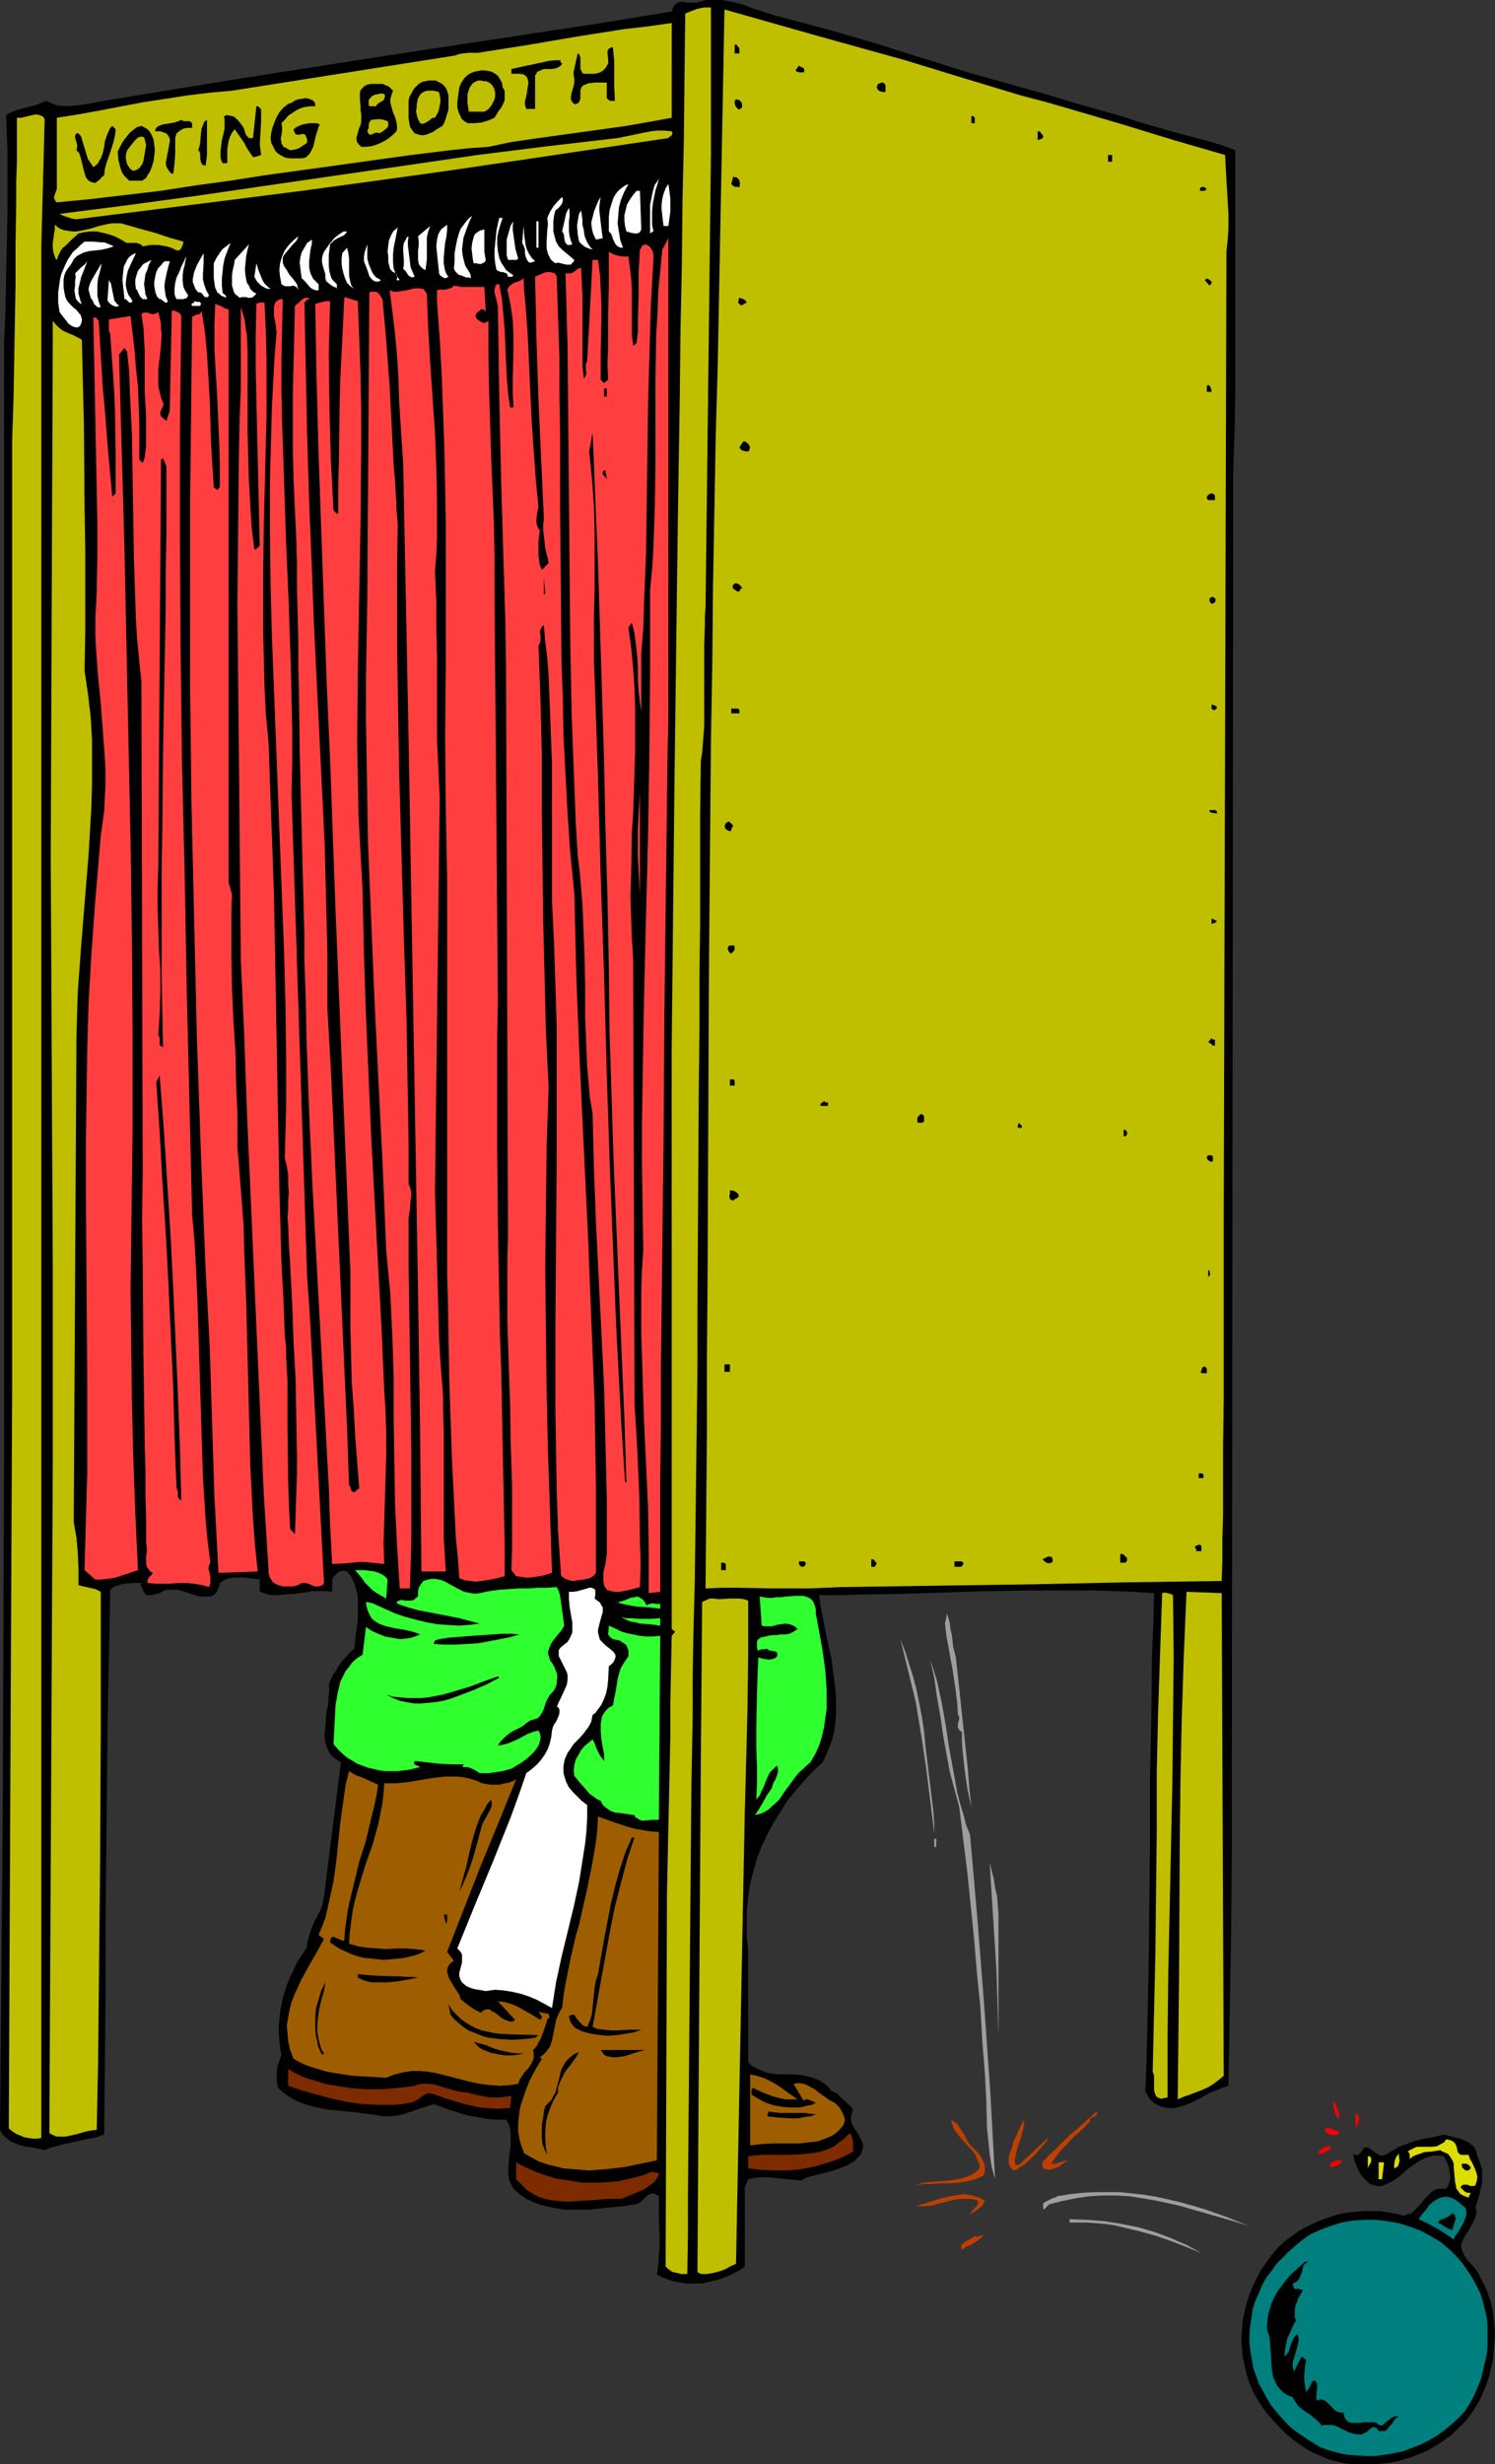 <?xml version="1.0" encoding="UTF-8" standalone="no"?>
<svg
   version="1.0"
   width="94.475mm"
   height="155.668mm"
   id="svg173"
   sodipodi:docname="Voting Booth 04.wmf"
   xmlns:inkscape="http://www.inkscape.org/namespaces/inkscape"
   xmlns:sodipodi="http://sodipodi.sourceforge.net/DTD/sodipodi-0.dtd"
   xmlns="http://www.w3.org/2000/svg"
   xmlns:svg="http://www.w3.org/2000/svg">
  <rect width="100%" height="100%" fill="#333333" stroke="none"/>
  <sodipodi:namedview
     id="namedview173"
     pagecolor="#ffffff"
     bordercolor="#000000"
     borderopacity="0.25"
     inkscape:showpageshadow="2"
     inkscape:pageopacity="0.0"
     inkscape:pagecheckerboard="0"
     inkscape:deskcolor="#d1d1d1"
     inkscape:document-units="mm" />
  <defs
     id="defs1">
    <pattern
       id="WMFhbasepattern"
       patternUnits="userSpaceOnUse"
       width="6"
       height="6"
       x="0"
       y="0" />
  </defs>
  <path
     style="fill:#000000;fill-opacity:1;fill-rule:evenodd;stroke:none"
     d="m 268.044,27.794 3.393,1.131 3.231,0.97 6.786,1.939 6.786,1.778 3.393,0.97 3.393,1.293 v 19.229 29.248 9.534 l -0.162,9.372 -0.323,9.372 -0.323,309.932 v 18.906 l -0.162,19.068 -0.323,18.906 -0.323,18.583 -1.131,0.323 -1.131,0.485 -2.424,0.97 -2.262,1.293 -2.424,1.131 -1.131,0.485 -1.293,0.323 -1.131,0.323 h -1.131 l -1.131,-0.162 -1.131,-0.323 -1.293,-0.646 -1.131,-0.97 -1.131,-1.939 0.323,-7.272 0.162,-7.272 0.323,-14.866 0.323,-30.056 v -15.028 l 0.323,-15.028 0.162,-14.866 0.323,-7.272 0.162,-7.272 -4.847,-0.323 -4.847,-0.162 -5.009,-0.162 h -4.847 -10.179 l -10.179,0.162 -10.179,0.323 -10.179,0.323 -10.017,0.162 -4.847,0.162 h -4.847 l 0.323,2.585 0.485,2.424 0.969,5.009 1.131,5.009 0.646,5.009 0.323,2.585 0.162,2.585 v 2.424 l -0.162,2.585 -0.323,2.424 -0.646,2.424 -0.969,2.424 -1.131,2.424 -2.424,2.262 -2.1,2.262 -2.1,2.424 -1.939,2.424 -1.616,2.585 -1.616,2.585 -1.454,2.747 -1.293,2.747 -1.131,2.909 -0.808,2.909 -0.808,3.07 -0.485,3.07 -0.323,3.232 v 3.232 3.393 l 0.323,3.393 v 26.339 l 0.969,0.97 1.293,0.646 1.131,0.485 1.293,0.485 1.293,0.162 1.293,0.162 h 1.454 1.293 l 2.747,0.162 1.293,0.323 1.293,0.323 1.293,0.485 1.131,0.646 1.131,0.808 0.485,0.646 0.485,0.646 0.646,0.162 0.808,0.485 1.293,1.293 1.293,1.131 0.646,0.646 0.485,0.646 -0.323,0.97 -0.162,0.808 v 0.808 l 0.162,0.646 0.323,0.646 0.323,0.646 0.808,1.131 0.646,1.293 0.323,0.485 0.162,0.646 0.162,0.646 -0.162,0.646 -0.162,0.646 -0.323,0.808 -0.808,0.808 -0.646,0.646 -0.808,0.485 -0.808,0.485 -1.939,0.808 -1.939,0.646 -3.878,0.97 -1.777,0.485 -0.808,0.323 -0.808,0.485 -3.231,-0.323 -1.616,-0.162 -3.07,-0.323 h -1.616 l -1.454,0.162 -1.616,0.323 -0.808,1.939 v 18.906 l -1.131,0.808 -1.293,0.646 -1.131,0.646 -1.293,0.485 -1.293,0.485 -1.293,0.323 -1.454,0.323 -1.293,0.323 h -1.454 -1.293 -1.293 l -1.454,-0.323 -1.293,-0.162 -1.454,-0.485 -1.293,-0.485 -1.293,-0.646 0.323,-2.101 0.162,-2.424 0.162,-2.262 v -2.424 l -0.162,-4.848 v -4.686 l -0.485,-0.323 -0.323,-0.162 -0.485,-0.162 h -0.323 l -0.646,0.162 -0.646,0.485 -1.131,1.131 -0.646,0.485 -0.646,0.323 -1.616,0.162 -1.777,0.323 -3.716,0.323 -4.039,0.485 h -3.878 -1.939 l -2.1,-0.323 -1.777,-0.323 -1.939,-0.485 -1.777,-0.646 -1.777,-0.808 -1.616,-1.131 -1.454,-1.293 -0.485,-0.97 -0.485,-0.97 -0.162,-0.97 -0.162,-1.131 0.162,-2.101 0.162,-2.101 0.323,-1.939 v -2.101 -1.131 l -0.162,-0.97 -0.323,-1.131 -0.646,-0.97 h -2.262 l -2.262,-0.162 -2.262,-0.485 -2.262,-0.323 -2.1,-0.646 -2.1,-0.646 -4.039,-1.454 -1.454,0.485 -1.454,0.485 -1.454,0.485 -1.454,0.485 -1.454,0.485 -1.616,0.323 -1.616,0.162 h -1.616 l -1.616,-0.323 -1.616,-0.162 -3.393,-0.485 -3.393,-0.323 -3.231,-0.323 -1.616,-0.323 -1.616,-0.323 -1.616,-0.485 -1.454,-0.485 -1.454,-0.646 -1.454,-0.808 -1.293,-0.97 -1.293,-1.131 -0.162,-0.97 -0.162,-0.97 v -0.97 l 0.162,-2.101 0.323,-0.97 0.323,-0.97 0.323,-0.97 -0.323,-1.616 -0.162,-1.778 -0.162,-1.778 v -1.616 l 0.162,-1.616 0.162,-1.778 0.323,-1.616 0.323,-1.616 0.485,-1.616 0.485,-1.616 0.646,-1.616 0.808,-1.616 0.646,-1.454 0.808,-1.454 1.939,-2.909 v -0.97 l 0.162,-0.646 0.485,-1.616 0.485,-1.454 0.646,-1.454 1.454,-2.747 0.485,-1.454 0.323,-1.778 4.039,-31.995 -1.293,-0.808 -0.969,-0.808 -0.646,-0.97 -0.485,-1.131 -0.323,-1.131 -0.162,-1.131 v -1.293 l 0.162,-1.131 0.162,-2.585 0.162,-1.293 0.323,-1.293 0.162,-2.585 0.162,-1.131 -0.162,-1.131 0.485,-1.293 0.485,-1.131 0.808,-1.131 0.646,-1.131 0.808,-1.131 0.969,-0.97 0.808,-0.97 1.131,-0.97 0.162,-2.101 0.323,-2.424 0.323,-2.424 v -2.585 -2.424 l -0.162,-1.293 -0.323,-1.131 -0.323,-1.131 -0.485,-0.97 -0.485,-0.97 -0.808,-0.97 -0.646,-0.162 H 81.754 l -0.646,0.162 -0.485,0.323 -0.323,0.323 -0.485,0.485 -0.323,0.323 -0.162,0.485 v 2.909 l -1.131,-0.162 h -1.131 -2.262 l -4.362,0.646 -2.262,0.162 -2.1,0.162 h -1.131 l -0.969,-0.162 -0.969,-0.323 -0.969,-0.323 v -2.909 l -1.131,-0.162 -2.585,-0.323 h -1.131 -1.293 l -1.293,0.162 -1.131,0.485 -0.485,0.323 -0.485,0.323 -0.162,0.808 -0.323,0.646 -0.323,0.808 -0.323,0.323 -0.323,0.323 -0.808,0.323 h -0.808 -0.969 -0.808 l -1.616,-0.485 -1.454,-0.485 -1.616,-0.485 -0.808,-0.162 h -0.808 -0.808 -0.808 l -0.808,0.323 -0.808,0.485 -1.293,0.323 -0.485,0.162 h -0.646 -0.485 l -0.485,-0.162 -0.323,-0.485 -0.323,-0.646 v -0.323 l -0.323,-0.323 -0.162,-0.485 v -0.162 l 0.162,-0.323 h -1.939 l -1.939,0.162 -0.969,0.162 -0.808,0.323 -0.969,0.323 -0.808,0.646 -0.162,7.756 -0.162,7.918 -0.323,15.836 -0.162,16.159 -0.162,16.482 -0.162,16.482 v 16.482 l -0.323,32.965 -1.777,0.646 -1.777,0.323 -3.716,0.808 -3.555,0.808 -1.777,0.485 -1.616,0.646 L 9.209,513.052 7.755,512.729 6.14,512.567 4.524,512.082 3.231,511.597 2.424,511.274 1.939,510.79 1.293,510.305 0.808,509.82 0.323,509.174 0,508.527 0.646,435.488 0.969,347.744 V 223.642 90.329 82.25 L 1.293,74.332 1.454,66.576 1.616,58.819 1.777,51.063 V 43.306 35.55 L 1.454,27.47 2.585,26.824 3.878,26.339 6.14,25.693 8.725,25.047 9.856,24.562 l 1.131,-0.485 0.808,0.323 0.646,0.323 0.808,0.323 0.808,0.162 1.777,0.162 1.777,-0.162 1.777,-0.162 1.939,-0.323 1.777,-0.323 1.777,-0.323 16.642,-2.747 16.965,-2.747 34.091,-5.333 34.091,-5.171 16.965,-2.585 16.803,-2.747 0.162,-0.646 0.323,-0.646 0.323,-0.323 0.323,-0.323 0.323,-0.162 0.485,-0.162 h 0.969 l 0.969,0.162 h 1.131 0.969 L 166.902,0.485 167.386,0.323 168.679,0 h 1.293 1.293 1.293 l 2.424,0.485 2.585,0.646 2.424,0.97 1.293,0.323 1.293,0.485 2.585,0.808 2.424,0.646 10.987,2.909 10.987,3.232 10.825,3.393 10.825,3.393 9.209,2.585 9.209,2.585 9.209,2.747 z"
     id="path1" />
  <path
     style="fill:#bfbf00;fill-opacity:1;fill-rule:evenodd;stroke:none"
     d="m 169.81,36.196 -1.293,108.751 -0.162,2.101 v 2.262 l -0.162,4.686 v 4.848 4.848 4.848 4.686 l -0.162,2.262 -0.162,2.101 -0.162,2.101 -0.323,1.939 -0.162,12.604 v 12.766 13.089 l -0.162,13.25 v 13.25 l -0.162,13.412 -0.162,26.986 -0.162,26.663 v 13.25 l -0.162,13.25 -0.162,12.927 -0.162,12.766 -0.162,12.443 -0.323,12.281 -0.162,9.049 v 9.372 l -0.162,9.372 -0.162,9.372 -0.162,19.229 -0.162,19.391 -0.162,19.391 -0.162,19.391 -0.162,19.068 v 9.372 l -0.162,9.372 h -1.454 l -0.646,-0.162 -0.646,-0.162 -0.808,-0.162 -0.485,-0.323 -0.646,-0.485 -0.485,-0.485 0.323,-88.875 0.323,-15.351 0.323,-15.19 0.162,-7.595 v -7.756 l 0.162,-7.918 0.162,-7.918 0.808,-0.97 -0.808,-0.646 V 250.305 l 0.162,-15.513 0.162,-15.513 0.323,-31.187 0.808,-62.697 0.485,-31.187 0.162,-15.351 0.323,-15.351 0.162,-15.351 0.323,-15.19 0.162,-14.866 0.162,-14.866 1.616,-0.646 1.293,-0.485 1.616,-0.323 h 0.808 0.808 z"
     id="path2" />
  <path
     style="fill:#bfbf00;fill-opacity:1;fill-rule:evenodd;stroke:none"
     d="m 216.18,14.382 13.733,4.201 13.895,4.201 6.14,1.616 6.14,1.778 12.118,3.555 12.118,3.717 12.279,3.555 0.162,3.07 0.162,2.909 0.162,2.747 0.323,5.494 v 2.909 l -0.162,2.909 -0.323,3.07 -0.646,229.944 v 10.827 33.449 l -0.162,11.311 v 10.827 5.494 l -0.162,5.333 v 5.171 l -0.162,5.009 -11.471,0.162 -11.471,0.162 -23.104,0.485 -11.471,0.162 -11.31,0.162 -11.148,0.162 -10.987,0.162 -3.716,0.162 -4.039,0.162 h -8.24 l -8.24,-0.162 H 172.395 l -3.878,0.162 0.162,-18.098 0.162,-18.421 v -18.26 l 0.162,-18.583 0.323,-74.17 0.162,-18.583 0.162,-18.26 0.162,-18.421 0.323,-18.26 0.162,-18.098 0.323,-17.775 0.323,-17.775 0.485,-17.452 1.616,-84.835 21.65,6.14 z"
     id="path3" />
  <path
     style="fill:#bfbf00;fill-opacity:1;fill-rule:evenodd;stroke:none"
     d="m 160.439,28.117 -5.332,0.97 -5.493,0.97 -22.135,3.07 -5.493,0.808 -5.332,1.131 -4.686,0.323 -4.524,0.485 -9.209,1.131 -9.371,1.293 -9.209,1.293 -8.24,1.131 -8.24,1.131 -8.24,1.293 -8.24,1.131 -8.402,1.293 -8.24,0.97 -8.24,0.97 -8.24,0.808 -0.323,-0.323 -0.162,-0.323 -0.162,-0.323 v -0.485 l 0.323,-0.808 0.323,-0.97 V 28.117 l 5.17,-0.808 5.332,-0.97 5.009,-0.97 5.17,-0.97 5.332,-0.808 5.17,-0.808 5.332,-0.646 5.332,-0.485 26.659,-4.201 26.659,-4.201 0.808,-0.323 0.969,-0.162 1.454,-0.162 h 1.616 0.808 l 0.808,-0.162 11.31,-1.778 11.31,-1.939 11.31,-1.778 5.655,-0.646 5.655,-0.808 z"
     id="path4" />
  <path
     style="fill:#000000;fill-opacity:1;fill-rule:evenodd;stroke:none"
     d="m 176.596,11.635 v 1.131 h -1.131 v -2.101 h 0.485 l 0.162,0.323 0.323,0.323 z"
     id="path5" />
  <path
     style="fill:#000000;fill-opacity:1;fill-rule:evenodd;stroke:none"
     d="m 146.382,11.311 0.162,1.616 0.162,1.616 v 3.232 3.07 l 0.162,3.232 h -0.646 -0.485 l -0.485,-0.323 -0.323,-0.323 v -3.717 h -1.293 -1.616 l -1.454,0.162 -0.808,0.323 -0.646,0.323 -0.323,0.485 -0.162,0.646 v 1.778 l -0.162,0.646 -0.323,0.485 -0.323,0.162 -0.323,0.162 -0.485,-0.162 -0.323,-0.323 -0.162,-0.323 -0.162,-0.323 v -0.808 l 0.162,-0.808 0.485,-1.616 0.162,-0.808 V 18.745 l -0.162,-0.808 v -0.808 l 0.323,-1.454 0.323,-1.454 0.323,-1.454 0.323,0.162 0.162,0.323 0.162,0.485 v 0.646 0.646 0.808 0.646 l 0.323,0.646 0.162,0.323 0.323,0.162 h 1.777 0.808 l 0.808,-0.162 0.808,-0.323 0.646,-0.485 0.485,-0.646 0.485,-0.808 v -0.485 -0.646 l -0.162,-1.293 v -0.485 l 0.162,-0.485 0.485,-0.323 0.162,-0.162 z"
     id="path6" />
  <path
     style="fill:#000000;fill-opacity:1;fill-rule:evenodd;stroke:none"
     d="m 134.265,15.19 -0.323,0.485 -0.485,0.323 -0.323,0.162 -0.485,0.162 -0.808,0.162 h -1.939 l -0.808,0.323 -0.323,0.162 -0.485,0.162 -0.162,0.485 -0.323,0.323 v 8.08 h -2.1 l -0.162,-0.485 -0.162,-0.646 v -0.646 l 0.162,-0.646 0.323,-1.454 0.162,-1.293 0.162,-0.808 v -0.485 l -0.162,-0.646 -0.162,-0.485 -0.323,-0.323 -0.485,-0.323 -0.808,-0.162 h -0.969 -1.131 v -1.131 l 2.908,-0.646 3.07,-0.646 2.908,-0.646 1.454,-0.162 h 1.454 l -0.162,0.323 0.162,0.162 z"
     id="path7" />
  <path
     style="fill:#000000;fill-opacity:1;fill-rule:evenodd;stroke:none"
     d="m 191.945,17.29 h -0.485 -0.485 l -0.646,-0.162 -0.162,-0.162 -0.162,-0.162 0.808,-1.131 0.485,0.323 0.485,0.162 0.162,0.162 0.162,0.323 v 0.323 z"
     id="path8" />
  <path
     style="fill:#000000;fill-opacity:1;fill-rule:evenodd;stroke:none"
     d="m 120.046,20.845 0.323,0.485 0.162,0.485 v 1.131 0.97 l -0.323,0.808 -0.485,0.97 -0.646,0.808 -0.969,1.616 -1.454,0.646 -1.616,0.485 -1.616,0.162 h -1.777 l -0.485,-0.323 -0.485,-0.323 -0.485,-0.485 -0.162,-0.485 -0.485,-0.97 -0.323,-1.131 v -1.293 l 0.162,-1.293 0.162,-1.131 0.162,-1.131 0.323,-0.808 0.485,-0.808 0.485,-0.646 0.646,-0.646 0.808,-0.485 0.808,-0.323 0.808,-0.162 0.808,-0.162 h 0.969 l 0.808,0.162 0.808,0.162 0.808,0.485 0.646,0.485 0.485,0.808 0.485,0.808 z"
     id="path9" />
  <path
     style="fill:#bfbf00;fill-opacity:1;fill-rule:evenodd;stroke:none"
     d="m 118.108,21.33 0.162,0.808 v 0.808 l -0.162,0.808 -0.323,0.646 -0.323,0.646 -0.485,0.646 -0.485,0.485 -0.808,0.485 h -3.716 l -0.162,-1.131 -0.162,-0.97 v -1.131 -0.97 l 0.323,-0.97 0.323,-0.808 0.646,-0.808 0.808,-0.485 0.485,-0.162 h 0.646 l 0.646,0.162 h 0.646 l 0.646,0.323 0.485,0.323 0.485,0.646 z"
     id="path10" />
  <path
     style="fill:#000000;fill-opacity:1;fill-rule:evenodd;stroke:none"
     d="m 106.798,21.653 0.323,1.131 v 1.131 1.131 1.131 l -0.323,0.97 -0.323,1.131 -0.323,0.97 -0.485,0.808 -1.616,0.97 -0.646,0.485 -0.808,0.323 -0.808,0.323 -0.969,0.162 -0.808,-0.162 -0.969,-0.323 -0.646,-0.808 -0.485,-0.808 -0.162,-0.97 -0.162,-0.97 v -2.101 -2.101 l 0.162,-0.808 0.323,-0.646 0.808,-1.454 0.646,-0.646 0.485,-0.485 0.808,-0.485 0.808,-0.162 0.808,-0.162 h 0.808 0.808 l 0.646,0.323 0.646,0.323 0.646,0.485 0.485,0.646 z"
     id="path11" />
  <path
     style="fill:#000000;fill-opacity:1;fill-rule:evenodd;stroke:none"
     d="m 211.495,20.845 v 1.131 h -0.323 -0.323 l -0.646,-0.162 -0.485,-0.323 -0.323,-0.646 0.162,-0.485 0.162,-0.323 0.485,-0.162 0.323,-0.162 h 0.323 l 0.323,0.162 0.323,0.485 z"
     id="path12" />
  <path
     style="fill:#000000;fill-opacity:1;fill-rule:evenodd;stroke:none"
     d="m 93.872,21.653 -0.323,0.808 -0.162,0.646 -0.162,0.646 v 0.646 l 0.323,1.293 0.323,1.131 0.485,1.131 0.323,1.131 0.162,1.131 v 0.646 l -0.162,0.485 -0.808,0.808 -0.969,0.808 -0.969,0.646 -0.969,0.485 -1.131,0.485 -1.131,0.323 -1.293,0.162 h -1.131 l -0.646,-0.646 -0.323,-0.485 -0.162,-0.485 v -0.646 l 0.646,-2.262 0.323,-0.646 0.162,-0.808 v -0.808 -0.97 l -0.162,-0.97 v -0.808 l -0.162,-1.778 v -0.808 -0.808 l 0.162,-0.646 0.485,-0.485 0.485,-0.485 0.646,-0.323 0.969,-0.162 h 0.485 0.646 0.646 0.485 0.485 l 0.646,0.323 0.485,0.162 0.485,0.323 0.323,0.323 z"
     id="path13" />
  <path
     style="fill:#bfbf00;fill-opacity:1;fill-rule:evenodd;stroke:none"
     d="m 104.859,21.976 0.162,0.808 0.162,0.808 v 0.808 l -0.162,0.808 -0.162,0.808 -0.162,0.646 -0.808,1.454 h -0.485 l -0.323,0.162 -0.323,0.323 -0.485,0.323 -0.808,0.485 -0.485,0.162 -0.646,-0.162 -0.323,-0.646 -0.323,-0.646 -0.162,-0.808 -0.162,-0.808 0.162,-0.808 v -0.808 l 0.162,-0.808 0.162,-0.646 0.485,-0.808 0.485,-0.485 0.646,-0.323 0.646,-0.162 h 0.646 0.808 z"
     id="path14" />
  <path
     style="fill:#bfbf00;fill-opacity:1;fill-rule:evenodd;stroke:none"
     d="m 91.772,22.461 0.162,0.323 v 0.323 l -0.162,0.485 -0.162,0.323 -0.808,0.485 -0.485,0.323 -0.323,0.323 -0.162,0.323 h -1.616 l -0.162,-0.323 v -0.323 -0.808 l 0.323,-0.485 0.485,-0.485 0.646,-0.323 0.808,-0.162 0.808,-0.162 z"
     id="path15" />
  <path
     style="fill:#000000;fill-opacity:1;fill-rule:evenodd;stroke:none"
     d="m 75.292,25.37 h -1.131 l -1.293,0.162 -1.131,0.323 -0.969,0.485 -0.969,0.646 -0.969,0.646 -0.808,0.97 -0.808,0.808 0.162,0.97 v 0.97 l -0.162,0.97 -0.162,0.808 0.162,0.808 v 0.323 l 0.323,0.485 0.162,0.323 0.485,0.162 0.485,0.323 0.646,0.323 1.131,-0.162 0.969,-0.323 0.969,-0.646 0.969,-0.646 V 33.288 l -0.162,-0.485 -0.162,-0.323 -0.162,-0.323 -0.323,-0.162 h -0.485 l -0.485,0.162 h -0.323 -0.323 -0.162 l -0.162,-0.162 -0.323,-0.485 -0.162,-0.646 0.646,-0.485 0.646,-0.323 0.808,-0.323 0.808,-0.162 0.969,-0.162 h 0.808 0.808 l 0.808,0.323 -0.323,0.485 -0.162,0.646 -0.485,1.454 -0.323,1.454 -0.323,1.293 -0.323,0.646 -0.323,0.646 -0.323,0.485 -0.485,0.485 -0.485,0.323 -0.808,0.162 h -0.646 -0.969 -1.131 l -1.131,-0.162 -0.969,-0.485 -0.808,-0.485 -0.646,-0.646 -0.485,-0.97 -0.485,-0.97 -0.162,-1.131 0.162,-1.293 0.323,-1.293 0.485,-1.293 0.485,-1.131 0.646,-1.131 0.808,-0.97 0.969,-0.808 0.485,-0.323 0.646,-0.162 0.646,-0.485 0.808,-0.323 0.969,-0.162 0.969,-0.162 0.808,0.162 0.323,0.162 0.485,0.162 0.162,0.162 0.323,0.323 0.162,0.485 z"
     id="path16" />
  <path
     style="fill:#000000;fill-opacity:1;fill-rule:evenodd;stroke:none"
     d="m 177.242,25.693 -0.323,0.162 -0.162,0.162 -0.162,0.162 -0.323,-0.162 -0.323,-0.323 -0.323,-0.485 -0.162,-0.646 v -0.485 l 0.323,-0.323 h 0.323 l 0.485,0.162 0.162,0.162 0.323,0.323 0.162,0.485 v 0.485 z"
     id="path17" />
  <path
     style="fill:#000000;fill-opacity:1;fill-rule:evenodd;stroke:none"
     d="m 62.366,26.016 v 1.616 1.293 l -0.162,2.909 -0.162,2.585 0.162,1.293 0.162,1.293 -0.969,0.323 -0.485,0.162 h -0.485 l -1.131,-1.616 -0.485,-0.808 -0.485,-0.97 -1.131,-1.616 -1.131,-1.616 -0.646,0.808 -0.485,0.97 -0.323,0.97 -0.162,0.97 -0.162,1.131 v 1.131 2.101 h -1.131 l -0.323,-0.646 -0.162,-0.808 V 36.196 l 0.162,-1.454 0.162,-1.293 0.323,-1.293 0.323,-1.454 v -1.454 -0.646 l -0.162,-0.808 0.646,-0.323 0.808,0.162 0.808,0.162 0.646,0.485 0.646,0.646 0.485,0.646 0.485,0.646 0.323,0.646 0.323,1.131 0.323,0.485 0.485,0.485 h 0.969 l 0.808,-7.595 h 0.162 0.162 l 0.323,0.162 0.162,0.323 z"
     id="path18" />
  <path
     style="fill:#bfbf00;fill-opacity:1;fill-rule:evenodd;stroke:none"
     d="M 10.664,28.602 9.856,59.142 v 98.732 352.592 l -0.969,0.162 H 7.917 L 6.786,510.466 5.817,510.305 4.686,509.82 3.878,509.497 2.908,508.85 2.1,508.204 2.908,331.1 V 104.873 L 3.231,95.339 3.393,86.128 3.716,67.545 V 58.011 L 3.878,48.316 V 43.468 L 4.039,38.459 V 33.288 28.117 h 0.969 l 0.808,-0.162 1.939,-0.485 0.808,-0.162 0.808,0.162 0.485,0.162 0.323,0.162 0.323,0.323 z"
     id="path19" />
  <path
     style="fill:#000000;fill-opacity:1;fill-rule:evenodd;stroke:none"
     d="m 232.822,28.117 v 1.293 h -0.808 v -1.616 l 0.323,-0.162 0.162,0.162 z"
     id="path20" />
  <path
     style="fill:#000000;fill-opacity:1;fill-rule:evenodd;stroke:none"
     d="m 45.886,29.41 v 1.131 h -1.131 l -0.969,0.162 -0.808,0.485 -0.808,0.646 -0.323,1.131 v 1.293 2.424 l -0.162,2.424 -0.162,1.293 -0.162,1.131 -0.485,-0.162 -0.323,-0.323 -0.485,-0.646 -0.323,-0.646 -0.162,-0.808 0.162,-0.808 0.162,-0.97 0.323,-1.616 0.162,-0.97 0.162,-0.808 v -0.646 l -0.323,-0.646 -0.323,-0.485 -0.323,-0.162 -0.323,-0.162 -0.485,-0.162 -0.485,-0.162 h -1.293 l 0.162,-0.485 0.162,-0.323 0.323,-0.323 0.323,-0.162 0.808,-0.323 0.969,-0.162 0.969,-0.162 0.969,-0.162 0.969,-0.323 0.646,-0.323 0.485,0.323 h 0.323 0.485 0.646 l 0.323,0.162 z"
     id="path21" />
  <path
     style="fill:#000000;fill-opacity:1;fill-rule:evenodd;stroke:none"
     d="m 49.44,28.602 v 1.131 1.454 2.909 2.909 l -0.162,1.293 -0.162,1.293 -0.323,-0.162 h -0.323 l -0.323,-0.323 -0.162,-0.485 -0.162,-0.646 v -1.131 l -0.162,-0.646 -0.323,-0.323 0.323,-0.97 0.162,-0.97 0.162,-2.101 0.162,-1.131 0.323,-0.808 0.323,-0.808 z"
     id="path22" />
  <path
     style="fill:#bfbf00;fill-opacity:1;fill-rule:evenodd;stroke:none"
     d="m 92.58,28.925 0.162,0.485 v 0.485 l -0.162,0.485 -0.323,0.323 -0.808,0.646 -0.808,0.485 -0.485,-0.162 h -0.323 l -0.485,0.162 -0.323,0.162 -0.323,0.162 h -0.323 l -0.323,-0.162 -0.162,-0.323 -0.162,-0.323 0.162,-0.485 0.162,-0.323 v -0.646 l 0.162,-0.646 0.162,-0.323 0.323,-0.323 1.939,-0.162 0.969,0.162 0.485,0.162 z"
     id="path23" />
  <path
     style="fill:#000000;fill-opacity:1;fill-rule:evenodd;stroke:none"
     d="m 27.628,30.864 -0.162,1.454 -0.323,1.454 -0.808,2.585 -0.969,2.747 -0.323,1.293 -0.162,1.454 -0.646,0.485 -0.323,0.485 -0.485,0.323 -0.323,0.323 -0.323,0.162 h -0.485 l -0.485,-0.162 -0.646,-0.323 -0.646,-0.808 -0.323,-0.97 -0.485,-1.939 -0.485,-1.939 -0.323,-0.97 -0.646,-0.646 0.162,-0.646 v -0.646 l -0.162,-0.646 -0.162,-0.485 -0.162,-0.485 v -0.485 l 0.162,-0.485 0.323,-0.162 h 0.323 l 0.646,0.808 0.323,1.131 0.646,2.101 0.323,1.131 0.323,0.97 0.646,0.97 0.646,0.97 0.646,-0.485 0.485,-0.485 0.323,-0.646 0.323,-0.485 0.485,-1.293 0.323,-1.454 0.162,-1.293 0.485,-1.454 0.485,-1.131 0.323,-0.646 0.485,-0.485 z"
     id="path24" />
  <path
     style="fill:#000000;fill-opacity:1;fill-rule:evenodd;stroke:none"
     d="m 36.192,32.157 0.485,1.131 0.162,1.293 0.162,1.293 -0.162,1.293 -0.162,1.293 -0.323,1.131 -0.485,1.293 -0.646,0.97 -0.323,0.646 -0.485,0.323 -0.485,0.323 h -0.485 -1.293 -1.293 l -0.646,-0.646 -0.646,-0.646 -0.485,-0.808 -0.323,-0.97 -0.485,-1.939 -0.162,-1.939 0.969,-1.939 0.646,-0.97 0.646,-0.808 0.646,-0.808 0.808,-0.646 0.808,-0.646 1.131,-0.323 0.646,0.323 0.808,0.485 0.485,0.485 z"
     id="path25" />
  <path
     style="fill:#bfbf00;fill-opacity:1;fill-rule:evenodd;stroke:none"
     d="m 160.439,31.349 0.162,0.323 v 0.162 l -0.162,0.485 -0.485,0.323 -0.323,0.323 -34.738,5.171 -17.611,2.585 -17.45,2.424 -17.773,2.424 -17.773,2.262 -17.934,2.262 -18.096,2.262 -1.131,-0.162 -0.969,-0.323 -0.969,-0.323 -0.969,-0.485 16.48,-2.101 16.642,-2.262 16.642,-2.424 16.642,-2.424 16.803,-2.424 16.642,-2.424 16.803,-2.101 16.642,-1.939 1.616,-0.323 1.616,-0.323 1.454,-0.323 1.616,-0.323 1.616,-0.323 1.616,-0.162 h 1.616 z"
     id="path26" />
  <path
     style="fill:#000000;fill-opacity:1;fill-rule:evenodd;stroke:none"
     d="m 248.979,32.157 0.162,0.323 v 0.323 l -0.162,0.162 -0.162,0.162 -0.485,0.162 -0.485,0.162 v -2.101 h 0.162 0.162 l 0.323,0.162 0.162,0.323 z"
     id="path27" />
  <path
     style="fill:#bfbf00;fill-opacity:1;fill-rule:evenodd;stroke:none"
     d="m 34.899,34.58 -0.162,0.97 -0.323,1.939 -0.162,0.97 -0.323,0.808 -0.485,0.646 -0.323,0.323 -0.485,0.323 -0.485,0.162 h -0.485 l -0.485,-0.323 -0.485,-0.646 -0.323,-0.485 -0.162,-0.646 -0.162,-0.808 v -0.646 l 0.162,-0.808 0.162,-0.485 0.485,-0.646 0.646,-0.808 0.646,-0.808 0.646,-0.646 0.323,-0.162 0.323,-0.162 h 0.323 0.323 l 0.323,0.162 0.162,0.485 0.162,0.646 z"
     id="path28" />
  <path
     style="fill:#000000;fill-opacity:1;fill-rule:evenodd;stroke:none"
     d="m 265.621,38.62 h -0.969 v -1.616 h 0.969 z"
     id="path29" />
  <path
     style="fill:#000000;fill-opacity:1;fill-rule:evenodd;stroke:none"
     d="m 176.596,44.761 -0.485,-0.162 h -0.646 l -0.485,-0.323 -0.323,-0.323 0.485,-1.778 0.485,0.162 h 0.323 l 0.323,0.323 0.323,0.323 v 0.323 l 0.162,0.323 z"
     id="path30" />
  <path
     style="fill:#ffffff;fill-opacity:1;fill-rule:evenodd;stroke:none"
     d="m 156.076,55.264 h -0.162 l -0.162,0.162 -0.323,0.162 -0.162,0.162 v -3.555 -3.232 l 0.323,-1.616 0.323,-1.616 0.485,-1.616 0.485,-0.646 0.485,-0.808 -0.323,1.293 -0.485,1.454 -0.323,1.616 -0.323,1.616 -0.162,1.778 v 1.616 1.616 z"
     id="path31" />
  <path
     style="fill:#ffffff;fill-opacity:1;fill-rule:evenodd;stroke:none"
     d="m 150.098,43.953 -0.969,1.778 -0.808,1.939 -0.485,1.778 -0.162,1.939 -0.162,1.939 0.323,2.101 0.323,1.939 0.646,1.778 h -0.646 l -0.646,-0.323 -0.485,-0.485 -0.323,-0.646 -0.323,-0.646 -0.162,-0.646 -0.323,-0.646 -0.485,-0.485 v -1.616 -1.778 l 0.162,-1.616 0.485,-1.616 0.485,-1.454 0.485,-0.808 0.485,-0.646 0.485,-0.485 0.646,-0.485 0.646,-0.485 z"
     id="path32" />
  <path
     style="fill:#ffffff;fill-opacity:1;fill-rule:evenodd;stroke:none"
     d="M 159.631,53.971 H 158.5 l -0.162,-1.131 -0.162,-1.454 -0.162,-1.293 v -1.293 l 0.162,-1.293 0.323,-1.293 0.485,-1.293 0.646,-0.97 0.162,0.97 0.162,1.293 0.162,1.293 v 1.454 1.454 l -0.162,1.293 -0.162,1.131 z"
     id="path33" />
  <path
     style="fill:#000000;fill-opacity:1;fill-rule:evenodd;stroke:none"
     d="m 288.241,45.084 -0.162,0.162 -0.162,0.162 -0.323,0.162 h -0.646 -0.323 v -0.323 -0.323 l 0.162,-0.162 0.646,-0.162 0.323,0.162 0.162,0.162 z"
     id="path34" />
  <path
     style="fill:#ffffff;fill-opacity:1;fill-rule:evenodd;stroke:none"
     d="m 153.168,54.779 -0.323,0.646 -0.323,0.162 -0.323,0.162 h -0.485 l -0.969,-0.162 -1.131,-0.323 -0.323,-1.293 -0.162,-1.293 v -1.293 l 0.323,-1.293 0.323,-1.293 0.646,-1.131 0.808,-1.131 0.808,-0.97 h 0.808 z"
     id="path35" />
  <path
     style="fill:#ffffff;fill-opacity:1;fill-rule:evenodd;stroke:none"
     d="m 134.265,47.023 0.162,0.485 v 0.485 l -0.162,0.485 -0.162,0.323 -0.646,0.808 -0.808,0.646 -0.323,1.293 -0.162,1.293 v 1.293 1.131 l 0.323,1.293 0.323,1.131 0.646,1.131 0.808,0.808 2.908,2.424 -0.162,0.485 -0.323,0.162 -0.162,0.323 -0.162,0.162 h -0.646 -0.485 l -1.293,-0.323 -0.646,-0.162 -0.646,0.162 -0.646,-0.485 -0.485,-0.485 -0.323,-0.646 -0.323,-0.646 -0.162,-0.646 -0.162,-0.646 v -1.454 l 0.162,-2.909 0.162,-1.454 -0.162,-1.454 0.646,-1.454 0.808,-1.293 0.969,-1.131 z"
     id="path36" />
  <path
     style="fill:#ffffff;fill-opacity:1;fill-rule:evenodd;stroke:none"
     d="m 143.959,56.88 -1.616,0.323 -0.323,-0.646 -0.323,-0.646 -0.323,-1.293 -0.162,-1.454 0.323,-1.293 0.323,-1.293 0.485,-1.293 0.485,-1.131 0.646,-1.131 -0.162,0.97 -0.162,1.293 v 1.131 l 0.162,1.293 0.323,2.747 0.162,1.293 z"
     id="path37" />
  <path
     style="fill:#ffffff;fill-opacity:1;fill-rule:evenodd;stroke:none"
     d="m 136.688,58.334 -0.485,0.162 h -0.323 -0.323 l -0.162,-0.162 -0.323,-0.323 -0.162,-0.485 -0.162,-0.646 v -0.646 l -0.162,-0.485 -0.323,-0.485 0.323,-1.454 0.323,-1.454 0.323,-1.454 0.323,-0.646 0.323,-0.646 0.162,0.97 v 1.131 l -0.162,1.131 v 1.131 1.293 l 0.162,1.131 0.323,1.131 z"
     id="path38" />
  <path
     style="fill:#ffffff;fill-opacity:1;fill-rule:evenodd;stroke:none"
     d="m 141.535,59.627 -0.969,-0.323 -0.808,-0.323 -0.808,-0.646 -0.646,-0.646 -0.323,-1.778 -0.162,-2.101 0.162,-0.97 0.162,-0.97 0.162,-0.808 0.485,-0.808 0.162,0.97 0.162,1.293 v 1.131 l 0.323,1.293 0.162,1.293 0.485,1.293 0.646,1.131 z"
     id="path39" />
  <path
     style="fill:#ffffff;fill-opacity:1;fill-rule:evenodd;stroke:none"
     d="m 112.776,51.548 -0.646,1.293 -0.485,1.293 -0.485,1.293 -0.485,1.454 -0.162,1.293 -0.162,1.454 0.162,1.454 0.323,1.293 0.162,0.646 0.162,0.485 1.131,1.778 0.162,0.646 v 0.485 l -0.485,-0.162 h -0.646 l -1.131,-0.485 -0.646,-0.162 -0.485,-0.485 -0.323,-0.323 -0.323,-0.646 0.162,-1.778 v -1.939 l 0.323,-1.778 0.323,-1.616 0.485,-1.616 0.323,-0.808 0.485,-0.646 0.485,-0.646 0.485,-0.646 0.646,-0.646 z"
     id="path40" />
  <path
     style="fill:#ffffff;fill-opacity:1;fill-rule:evenodd;stroke:none"
     d="m 120.046,52.032 -0.485,1.454 -0.485,1.616 -0.323,1.616 v 1.616 l 0.162,1.616 0.323,1.616 0.323,0.808 0.323,0.646 0.485,0.646 0.485,0.808 1.777,1.293 -0.323,0.323 h -0.323 -0.646 l -0.162,-0.485 -0.162,-0.323 -0.485,-0.162 -0.323,-0.162 h -0.485 l -0.485,-0.162 -0.323,-0.162 -0.323,-0.162 -0.323,-1.616 -0.162,-1.616 v -1.454 l 0.162,-1.616 0.323,-3.232 0.646,-2.909 z"
     id="path41" />
  <path
     style="fill:#ffffff;fill-opacity:1;fill-rule:evenodd;stroke:none"
     d="m 123.762,61.728 -0.162,0.162 -0.162,0.162 h -0.646 -0.808 -0.646 l -0.323,-1.131 v -1.293 -1.293 -1.131 l 0.323,-1.131 0.323,-1.131 0.323,-1.131 0.646,-0.97 -0.162,0.97 v 1.131 l 0.323,2.262 0.323,2.262 z"
     id="path42" />
  <path
     style="fill:#ffffff;fill-opacity:1;fill-rule:evenodd;stroke:none"
     d="m 128.125,52.84 h 0.485 v 6.302 h -0.485 z"
     id="path43" />
  <path
     style="fill:#bfbf00;fill-opacity:1;fill-rule:evenodd;stroke:none"
     d="m 43.785,57.688 v 0.323 l -0.162,0.485 -0.323,0.808 -0.323,0.323 -0.162,0.162 h -0.485 l -0.485,-0.162 -0.969,-0.485 -1.131,-0.323 -0.969,-0.162 -0.969,-0.162 h -0.969 -0.969 l -0.808,0.162 -0.969,0.162 -0.485,-0.485 -0.485,-0.162 -0.485,-0.162 h -0.646 -0.646 -0.646 -0.485 L 29.729,57.688 28.598,57.042 27.305,56.395 25.851,55.911 24.559,55.587 23.104,55.264 h -1.454 l -1.454,0.162 -1.454,0.323 -1.616,1.454 -1.454,1.454 -0.808,0.646 -0.485,0.808 -0.485,0.97 -0.323,0.97 -0.323,-0.323 -0.162,-0.485 -0.323,-0.97 -0.162,-1.131 v -1.131 l 0.323,-2.262 0.162,-0.97 v -1.131 l 0.969,0.808 1.131,0.485 0.969,0.162 1.131,0.162 h 0.969 l 0.969,-0.162 2.262,-0.485 2.1,-0.646 2.1,-0.485 1.131,-0.162 h 0.969 1.131 l 1.131,0.323 3.393,0.97 3.555,0.97 3.393,1.131 z"
     id="path44" />
  <path
     style="fill:#ffffff;fill-opacity:1;fill-rule:evenodd;stroke:none"
     d="m 107.121,66.091 -0.323,0.162 -0.323,0.162 h -0.323 l -0.323,-0.162 -0.485,-0.323 -0.323,-0.323 -0.162,-0.323 v -0.323 l -0.162,-1.454 -0.162,-1.454 -0.162,-1.616 -0.162,-1.616 0.162,-1.616 0.162,-0.646 0.162,-0.646 0.323,-0.646 0.485,-0.646 0.646,-0.485 0.646,-0.485 v 1.293 l -0.162,1.454 -0.323,1.616 -0.162,1.616 -0.162,1.778 v 1.616 l 0.162,0.808 0.162,0.808 0.323,0.808 z"
     id="path45" />
  <path
     style="fill:#ffffff;fill-opacity:1;fill-rule:evenodd;stroke:none"
     d="m 101.627,64.475 -0.646,-0.323 -0.323,-0.323 -0.323,-0.323 -0.323,-0.485 -0.162,-0.97 v -0.97 -1.293 l 0.162,-1.131 v -1.131 l -0.162,-1.131 2.908,-2.424 -0.485,1.293 -0.323,1.454 v 1.293 1.293 2.585 l -0.162,1.293 z"
     id="path46" />
  <path
     style="fill:#ffffff;fill-opacity:1;fill-rule:evenodd;stroke:none"
     d="m 127.802,62.374 -0.485,0.162 -0.485,0.162 h -0.323 l -0.323,-0.162 -0.162,-0.323 -0.162,-0.162 -0.323,-0.808 -0.162,-0.808 v -0.97 l -0.323,-0.808 -0.162,-0.323 -0.162,-0.323 0.323,-4.04 0.162,2.262 0.323,2.262 0.323,1.131 0.485,0.97 0.646,0.97 z"
     id="path47" />
  <path
     style="fill:#ffffff;fill-opacity:1;fill-rule:evenodd;stroke:none"
     d="m 95.488,66.899 h -0.808 l 0.162,-0.323 v -0.323 -0.485 l -0.162,-0.323 -0.323,-0.323 -0.485,-0.162 -0.323,-0.323 -0.323,-0.323 -0.162,-0.485 -0.323,-1.293 v -1.293 l -0.162,-1.293 0.162,-1.454 0.162,-1.131 0.485,-1.131 0.323,-0.646 0.323,-0.485 0.485,-0.323 0.485,-0.485 -0.323,1.616 -0.323,1.616 -0.323,1.616 -0.162,1.616 v 1.778 l 0.162,1.616 0.323,0.808 0.323,0.646 0.323,0.646 z"
     id="path48" />
  <path
     style="fill:#ffffff;fill-opacity:1;fill-rule:evenodd;stroke:none"
     d="m 82.885,55.264 -0.323,0.485 -0.485,0.485 -1.131,0.485 -1.131,0.646 -0.485,0.485 -0.485,0.485 -0.162,1.293 -0.162,1.293 v 1.293 1.293 l 0.162,1.293 0.323,1.131 0.162,0.485 0.323,0.485 0.485,0.485 0.485,0.485 v 1.131 l -0.162,-0.323 -0.485,-0.162 -0.323,-0.162 -0.485,-0.323 -0.808,-0.646 -0.323,-0.323 -0.162,-0.646 v -0.808 l -0.162,-0.646 -0.485,-1.616 -0.162,-0.808 v -0.808 l 0.162,-0.808 0.323,-0.808 1.131,-1.616 1.293,-1.616 0.808,-0.646 0.646,-0.485 0.808,-0.485 z"
     id="path49" />
  <path
     style="fill:#ffffff;fill-opacity:1;fill-rule:evenodd;stroke:none"
     d="m 115.684,54.779 v 1.778 1.778 1.778 l 0.162,0.97 0.162,0.97 -0.162,0.485 -0.323,0.162 -0.323,0.162 -0.323,0.162 h -0.485 l -0.485,-0.162 h -0.808 l -0.162,-0.97 -0.162,-1.293 -0.162,-1.293 0.162,-1.293 0.323,-1.293 0.162,-0.485 0.323,-0.485 0.485,-0.323 0.485,-0.323 0.485,-0.162 z"
     id="path50" />
  <path
     style="fill:#ffffff;fill-opacity:1;fill-rule:evenodd;stroke:none"
     d="m 71.252,56.395 -0.162,0.485 -0.323,0.646 -0.808,0.808 -0.808,0.97 -0.808,0.97 -0.646,0.808 -0.162,0.485 v 0.485 0.646 l 0.162,0.485 0.323,0.646 0.485,0.646 0.323,0.646 0.323,0.485 0.969,1.131 0.808,1.131 0.162,0.646 0.162,0.808 -0.162,-0.323 -0.162,-0.323 -0.162,-0.162 -0.323,-0.162 -0.485,-0.162 -0.646,0.162 h -0.485 -0.646 l -0.485,-0.162 -0.162,-0.162 -0.323,-0.162 -0.162,-0.97 -0.162,-0.808 -0.162,-1.616 0.162,-1.616 0.485,-1.616 0.646,-1.454 0.969,-1.293 1.131,-1.131 z"
     id="path51" />
  <path
     style="fill:#ffffff;fill-opacity:1;fill-rule:evenodd;stroke:none"
     d="m 99.042,66.091 -0.646,0.162 -0.323,-0.162 -0.323,-0.162 -0.323,-0.323 -0.485,-0.808 -0.323,-0.323 -0.323,-0.323 0.162,-0.97 v -1.131 l -0.162,-2.101 v -0.97 l 0.162,-0.97 0.485,-0.808 0.162,-0.485 0.485,-0.323 -0.162,1.131 v 1.131 l 0.162,1.293 0.323,2.585 0.162,1.293 0.485,1.131 z"
     id="path52" />
  <path
     style="fill:#ff3f3f;fill-opacity:1;fill-rule:evenodd;stroke:none"
     d="m 159.631,165.954 v 6.14 l -0.162,6.302 -0.162,12.604 -0.162,13.089 -0.162,13.25 -0.162,13.412 -0.162,13.574 -0.162,27.47 -0.323,27.632 -0.162,13.735 -0.162,13.574 v 13.574 l -0.162,13.574 v 13.25 12.927 l -2.747,0.323 v -5.009 -5.171 l -0.162,-10.342 -0.969,-20.845 -0.323,-10.342 -0.323,-10.342 v -5.009 -5.009 l 0.162,-5.009 0.323,-4.848 -0.162,-10.18 -0.162,-10.019 v -10.019 l 0.162,-9.857 0.323,-19.714 0.485,-19.714 0.485,-19.391 0.323,-19.553 0.162,-19.553 v -9.695 -9.857 l 0.485,-5.009 0.323,-5.009 0.162,-5.009 0.162,-5.009 0.162,-10.18 V 100.51 90.329 l 0.162,-10.342 0.323,-5.009 0.162,-5.171 0.485,-5.009 0.485,-5.171 1.454,-2.747 z"
     id="path53" />
  <path
     style="fill:#ffffff;fill-opacity:1;fill-rule:evenodd;stroke:none"
     d="m 76.099,67.868 v 1.454 h -0.646 l -0.485,-0.162 -0.646,-0.323 -0.485,-0.485 -0.808,-0.97 -0.969,-0.97 -0.162,-1.131 -0.162,-1.293 -0.162,-1.293 0.162,-1.293 0.323,-1.131 0.646,-1.131 0.646,-1.131 0.485,-0.323 0.646,-0.485 v 1.131 l -0.162,0.485 -0.162,0.808 -0.162,1.293 -0.162,1.454 v 1.454 l 0.162,0.808 0.162,0.646 0.323,0.646 0.323,0.646 0.646,0.646 z"
     id="path54" />
  <path
     style="fill:#ffffff;fill-opacity:1;fill-rule:evenodd;stroke:none"
     d="m 27.144,58.819 -1.454,0.485 -1.454,0.323 -1.454,0.162 -1.454,0.162 -1.293,0.323 -0.646,0.323 -0.646,0.323 -0.485,0.323 -0.646,0.646 -0.323,0.646 -0.485,0.808 -0.646,0.808 -0.485,0.808 -0.323,0.808 -0.162,0.97 v 0.97 0.97 l 0.162,0.97 0.162,0.808 0.162,0.646 0.323,0.646 0.646,0.808 0.808,0.808 0.808,0.646 0.646,0.808 0.323,0.323 0.162,0.485 0.162,0.485 v 0.485 l -0.162,0.646 -0.323,0.646 -0.323,0.162 -0.323,0.162 -0.808,-0.162 -0.646,-0.323 -0.646,-0.485 -1.131,-1.454 -0.485,-0.646 -0.485,-0.646 -0.323,-2.262 v -2.424 l 0.323,-2.262 0.162,-1.131 0.323,-1.131 0.485,-1.131 0.485,-1.131 0.485,-0.97 0.646,-0.97 0.646,-0.97 0.969,-0.808 0.808,-0.808 0.969,-0.808 h 1.939 l 1.939,0.162 h 0.808 l 0.808,0.323 0.808,0.323 z"
     id="path55" />
  <path
     style="fill:#ffffff;fill-opacity:1;fill-rule:evenodd;stroke:none"
     d="m 53.156,69.807 0.162,0.323 0.323,0.162 0.323,0.323 v 0.485 l -0.646,-0.323 -0.485,-0.162 -0.485,-0.485 -0.485,-0.323 -0.162,-0.485 -0.323,-0.646 -0.162,-1.131 -0.162,-1.131 v -3.555 l 0.646,-1.293 0.969,-1.454 0.485,-0.646 0.646,-0.485 0.646,-0.485 0.646,-0.485 -0.485,1.131 -0.485,1.293 -0.485,1.293 -0.323,1.616 -0.162,1.616 -0.162,1.454 v 1.778 z"
     id="path56" />
  <path
     style="fill:#ffffff;fill-opacity:1;fill-rule:evenodd;stroke:none"
     d="m 61.235,70.131 -0.485,0.485 -0.323,0.323 -0.485,0.162 h -0.646 l -0.485,-0.162 h -0.646 -0.485 l -0.485,0.162 -0.485,-0.485 -0.485,-0.323 -0.323,-0.485 -0.162,-0.485 -0.323,-1.131 v -1.293 -1.293 l 0.162,-1.131 0.323,-1.293 0.162,-1.131 3.393,-3.717 -0.323,1.293 -0.323,1.454 -0.162,1.616 -0.162,1.616 0.162,1.616 0.162,0.808 0.162,0.808 0.485,0.646 0.323,0.808 0.646,0.646 z"
     id="path57" />
  <path
     style="fill:#ffffff;fill-opacity:1;fill-rule:evenodd;stroke:none"
     d="m 90.964,66.899 -0.485,0.323 h -0.485 -0.323 l -0.323,-0.162 -0.323,-0.162 -0.323,-0.323 -0.485,-0.646 -0.646,-1.939 -0.323,-0.808 -0.323,-0.808 v -0.97 l 0.162,-1.131 0.646,-1.939 v 1.131 1.131 1.131 l 0.323,1.293 0.485,1.131 0.485,1.131 0.808,0.97 0.646,0.323 z"
     id="path58" />
  <path
     style="fill:#ff3f3f;fill-opacity:1;fill-rule:evenodd;stroke:none"
     d="m 156.076,61.728 -0.323,5.656 -0.323,5.817 -0.323,11.635 -0.323,11.796 -0.162,11.958 -0.162,11.796 -0.162,11.958 -0.485,11.796 -0.162,5.817 -0.485,5.817 v 14.22 l -0.323,-2.424 -0.323,-2.585 -0.162,-2.747 v -2.747 l -0.162,-2.747 -0.323,-2.909 -0.323,-2.585 -0.646,-2.585 -0.808,1.131 0.646,4.848 0.485,4.848 0.323,4.848 0.162,4.848 v 5.009 4.848 l -0.323,10.019 -0.162,5.009 -0.323,4.848 -0.162,10.019 -0.162,5.009 0.162,5.009 0.162,5.009 0.323,5.009 0.323,106.165 0.323,5.171 0.323,5.494 0.485,10.988 0.162,11.15 0.162,5.494 -0.162,5.494 -1.777,0.485 -2.1,0.485 -1.131,0.162 h -0.969 l -0.969,-0.162 -0.969,-0.323 -0.323,-0.485 -0.323,-0.485 -0.162,-1.131 v -0.97 -0.97 l 0.485,-2.262 0.162,-1.131 0.162,-0.97 v -6.787 -6.787 l -0.162,-6.625 -0.162,-6.625 -0.323,-13.25 -1.293,-26.016 -0.646,-13.089 -0.485,-13.089 -0.323,-13.089 -0.646,-3.717 -0.323,-3.717 -0.323,-3.878 -0.162,-3.717 -0.323,-7.756 v -7.756 l -0.162,-7.756 -0.323,-7.918 -0.162,-3.717 -0.323,-3.878 -0.323,-3.878 -0.485,-3.878 -0.485,-8.403 -0.323,-8.564 -0.323,-8.564 -0.323,-8.564 -0.323,-17.452 -0.162,-17.29 -0.162,-17.613 -0.162,-17.452 -0.162,-17.613 -0.485,-17.452 h 0.646 0.485 l 0.485,-0.162 0.323,-0.162 0.808,-0.646 0.969,-0.485 0.162,3.232 0.162,3.555 v 6.787 3.393 3.393 3.232 l 0.323,2.909 0.323,-0.323 0.162,-0.323 0.162,-0.646 -0.162,-0.485 V 87.259 86.774 l 0.323,-0.485 1.293,-24.239 h 1.293 l 0.485,3.555 0.162,3.555 0.162,3.555 v 3.717 l -0.162,7.272 v 3.555 3.393 l 0.808,0.808 0.969,-0.808 -0.162,-3.878 0.162,-3.878 v -7.433 l 0.162,-7.595 v -3.878 -3.878 l 1.131,0.646 1.131,0.323 1.131,0.162 h 1.293 l 0.323,2.585 0.323,2.585 0.162,2.747 v 8.241 2.585 l 0.323,2.585 0.808,-0.646 0.323,-2.747 v -2.747 l 0.162,-5.656 v -5.656 l 0.162,-2.747 0.162,-2.747 0.323,-0.485 0.162,-0.323 0.323,-0.323 h 0.323 l 0.323,-0.162 0.162,0.162 0.646,0.323 0.485,0.646 0.323,0.646 0.162,0.808 z"
     id="path59" />
  <path
     style="fill:#ffffff;fill-opacity:1;fill-rule:evenodd;stroke:none"
     d="m 84.663,68.999 -0.969,-0.646 -0.808,-0.808 -0.485,-1.131 -0.323,-0.97 -0.323,-1.293 -0.162,-1.131 v -1.293 l 0.162,-1.293 1.131,-1.293 0.323,1.293 0.162,1.293 v 3.878 l 0.162,1.131 0.323,1.293 0.323,0.485 z"
     id="path60" />
  <path
     style="fill:#ffffff;fill-opacity:1;fill-rule:evenodd;stroke:none"
     d="m 32.476,60.435 -1.293,2.747 -0.646,1.454 -0.323,1.454 -0.162,1.454 v 0.646 l 0.162,0.808 0.162,0.646 0.323,0.808 0.485,0.646 0.485,0.808 -0.323,0.323 h -0.162 -0.323 l -0.162,-0.162 -0.485,-0.485 -0.162,-0.162 h -0.323 l -0.162,-1.616 -0.162,-1.454 -0.162,-1.616 0.162,-1.616 0.162,-1.454 0.323,-0.646 0.323,-0.646 0.323,-0.646 0.485,-0.485 0.646,-0.485 z"
     id="path61" />
  <path
     style="fill:#ffffff;fill-opacity:1;fill-rule:evenodd;stroke:none"
     d="m 49.925,70.454 -0.162,0.323 -0.162,0.162 h -0.323 -0.323 l -0.323,-0.323 -0.485,-0.646 -0.323,-0.162 h -0.485 l -0.646,-0.808 -0.323,-0.808 -0.323,-0.808 v -0.808 l 0.162,-0.808 0.162,-0.808 0.646,-1.616 1.616,-2.909 v 1.131 1.293 l -0.162,2.585 v 1.293 l 0.323,1.293 0.485,1.293 0.323,0.646 z"
     id="path62" />
  <path
     style="fill:#ffffff;fill-opacity:1;fill-rule:evenodd;stroke:none"
     d="m 44.916,70.454 -0.162,0.485 -0.323,0.323 h -0.323 l -0.323,0.162 h -1.616 l -0.323,-0.646 -0.162,-0.646 v -1.293 l 0.162,-1.293 0.323,-1.293 0.646,-1.293 0.485,-1.293 0.646,-1.293 0.485,-1.131 v 0.485 l -0.162,0.485 -0.162,1.131 -0.323,1.131 -0.162,1.293 v 1.293 l 0.162,1.293 0.162,0.485 0.323,0.646 0.323,0.485 z"
     id="path63" />
  <path
     style="fill:#ffffff;fill-opacity:1;fill-rule:evenodd;stroke:none"
     d="m 36.192,62.051 -0.646,1.131 -0.323,1.131 -0.485,1.131 -0.162,1.131 -0.162,1.293 0.162,1.131 0.162,1.293 0.485,1.131 h -0.646 -0.485 l -0.323,-0.323 -0.323,-0.323 -0.485,-0.97 -0.162,-0.485 -0.323,-0.323 -0.162,-1.131 v -1.131 l 0.323,-1.131 0.323,-0.97 0.646,-0.808 0.646,-0.808 0.969,-0.485 z"
     id="path64" />
  <path
     style="fill:#ffffff;fill-opacity:1;fill-rule:evenodd;stroke:none"
     d="m 20.843,62.374 -0.969,2.585 -0.485,1.131 -0.323,1.454 -0.323,1.293 v 1.293 l 0.323,1.131 0.162,0.646 0.323,0.646 -0.485,-0.162 -0.323,-0.323 -0.323,-0.323 -0.323,-0.485 -0.162,-0.97 -0.162,-0.97 0.162,-1.131 v -1.131 l 0.162,-0.97 -0.162,-0.808 0.646,-0.646 0.808,-0.808 0.808,-0.646 z"
     id="path65" />
  <path
     style="fill:#ffffff;fill-opacity:1;fill-rule:evenodd;stroke:none"
     d="m 40.554,62.374 -0.323,1.131 -0.323,1.293 -0.485,2.262 -0.162,1.293 0.162,1.293 0.162,1.131 0.485,1.131 -0.162,0.323 h -0.323 -0.162 l -0.162,-0.162 -0.646,-0.485 -0.162,-0.162 h -0.323 l -0.646,-0.646 -0.323,-0.808 -0.162,-0.808 -0.162,-0.97 v -0.808 l 0.162,-0.97 0.162,-0.808 0.162,-0.646 0.485,-0.97 0.808,-0.808 0.323,-0.485 0.485,-0.323 h 0.485 z"
     id="path66" />
  <path
     style="fill:#ffffff;fill-opacity:1;fill-rule:evenodd;stroke:none"
     d="m 24.074,73.362 h -0.646 l -0.323,-0.162 -0.323,-0.323 -0.323,-0.323 -0.323,-0.808 -0.485,-0.646 -0.162,-0.646 -0.162,-0.646 -0.162,-0.485 v -0.485 l 0.323,-1.131 0.485,-0.97 1.131,-1.939 1.131,-1.939 -0.162,1.131 -0.323,1.293 -0.323,1.131 -0.162,1.454 v 1.293 1.454 l 0.323,1.454 z"
     id="path67" />
  <path
     style="fill:#ffffff;fill-opacity:1;fill-rule:evenodd;stroke:none"
     d="m 64.628,68.999 h -0.485 l -0.646,-0.162 -1.131,-0.646 -0.969,-0.97 -0.646,-1.131 0.485,-3.232 0.485,1.616 0.323,0.808 0.323,0.808 0.323,0.808 0.485,0.808 0.646,0.646 z"
     id="path68" />
  <path
     style="fill:#ff3f3f;fill-opacity:1;fill-rule:evenodd;stroke:none"
     d="m 132.972,66.091 0.323,9.695 0.323,9.372 v 9.372 l 0.162,9.211 v 9.049 9.049 l 0.162,17.937 0.162,17.937 0.323,9.049 0.162,9.049 0.485,9.211 0.485,9.211 0.646,9.372 0.969,9.695 0.485,20.199 0.808,20.199 0.969,20.36 0.969,20.199 0.808,20.36 0.808,20.36 0.162,10.18 0.162,10.019 v 10.18 10.18 l -0.485,0.646 -0.485,0.323 -0.646,0.323 -0.646,0.162 -0.808,0.162 -1.454,0.162 -0.646,0.162 h -0.485 l -0.646,-0.162 -0.969,-0.323 -0.485,-0.323 -0.485,-0.323 -0.162,-0.485 v -0.646 l -0.646,-9.534 -0.323,-9.695 -0.162,-9.695 -0.162,-10.019 v -10.019 -10.019 l 0.162,-20.36 0.162,-20.36 v -20.36 -10.019 l -0.323,-10.019 -0.323,-10.019 -0.485,-9.857 v -3.717 -3.878 -16.482 -8.726 l -0.323,-8.564 -0.323,-8.403 -0.162,-4.201 -0.323,-4.201 -0.485,-3.878 -0.323,-3.878 -0.323,0.162 -0.162,0.162 -0.323,0.646 -0.162,0.646 0.162,0.646 v 1.293 l -0.162,0.808 -0.323,0.485 0.485,13.089 0.323,13.25 v 13.089 l 0.162,13.089 0.162,13.25 0.323,13.089 0.323,13.25 0.646,13.412 -0.485,14.543 -0.162,14.382 -0.162,14.382 0.162,14.382 0.162,14.382 0.323,14.543 0.485,14.543 0.485,14.705 -2.1,0.646 -1.939,0.323 -1.131,0.162 h -1.131 l -0.969,-0.162 -1.293,-0.162 v 0 l -1.131,-1.454 0.162,-5.171 v -5.009 -10.019 l -0.323,-9.695 -0.162,-9.857 -0.323,-9.695 -0.323,-9.857 v -9.857 -5.009 l 0.162,-5.171 -0.485,-136.868 -0.162,-10.503 -0.323,-10.665 -0.646,-21.492 -0.485,-21.492 -0.323,-21.492 -0.162,-0.646 -0.162,-0.646 -0.162,-0.646 -0.162,-0.646 -0.162,-0.646 v -0.646 l 0.162,-0.646 0.323,-0.646 h 0.646 l 0.646,3.555 0.323,3.555 0.323,3.717 0.323,7.433 0.162,3.717 0.323,3.878 0.485,3.555 h 0.808 l -0.162,-3.393 v -3.393 l 0.162,-7.11 v -3.555 l -0.162,-3.393 -0.485,-3.393 -0.323,-1.616 -0.323,-1.616 -0.162,-0.323 v -0.323 l 0.323,-0.646 0.323,-0.323 0.646,-0.485 0.646,-0.323 0.646,-0.162 0.646,-0.323 0.646,-0.485 0.162,3.232 0.323,3.393 0.485,6.625 0.323,6.948 0.323,7.11 0.323,6.948 0.485,6.948 0.485,6.787 0.646,6.625 -0.323,1.454 -0.162,1.454 v 0.808 l 0.162,0.808 0.323,0.646 0.323,0.485 -0.162,1.131 -0.162,1.293 v 2.262 1.293 l 0.162,1.131 0.162,1.131 0.485,1.131 1.616,-1.616 -0.162,-0.97 -0.323,-1.293 -0.323,-1.293 -0.162,-1.454 -0.323,-2.909 v -1.293 l 0.162,-1.454 -0.323,-6.948 -0.323,-7.11 -0.646,-14.382 -0.485,-14.543 -0.162,-7.433 -0.162,-7.272 0.646,-0.323 0.808,-0.323 0.646,-0.323 0.808,-0.162 h 0.808 l 0.485,0.162 h 0.323 l 0.323,0.323 0.162,0.323 z"
     id="path69" />
  <path
     style="fill:#000000;fill-opacity:1;fill-rule:evenodd;stroke:none"
     d="m 289.372,67.222 v 0.323 l -0.162,0.323 -0.323,0.323 -1.131,-1.293 0.162,-0.162 0.162,-0.162 h 0.162 0.323 z"
     id="path70" />
  <path
     style="fill:#ffffff;fill-opacity:1;fill-rule:evenodd;stroke:none"
     d="m 28.436,73.039 -0.485,0.162 H 27.628 l -0.485,-0.162 -0.323,-0.162 -0.485,-0.323 -0.323,-0.323 -0.323,-0.485 v -0.323 l 0.323,-4.525 0.485,0.808 0.162,0.808 0.162,0.808 0.162,0.808 0.162,0.808 0.162,0.808 0.485,0.646 z"
     id="path71" />
  <path
     style="fill:#ff3f3f;fill-opacity:1;fill-rule:evenodd;stroke:none"
     d="m 115.684,68.515 0.323,5.979 -0.162,-0.162 -0.162,-0.323 -0.323,-0.162 h -0.323 -0.162 l -0.485,0.485 -0.485,0.323 -0.162,0.323 -0.162,0.323 v 0.162 l 0.162,0.485 0.485,0.485 0.808,0.485 0.323,0.162 h 0.485 l 0.323,-0.162 0.485,-0.323 v 8.241 l 0.162,8.08 0.485,15.836 0.646,15.836 0.162,8.08 v 8.241 l 0.808,98.086 -0.162,8.726 v 8.726 17.775 l 0.162,17.775 0.323,17.775 0.162,8.726 0.323,8.726 0.162,8.726 0.162,8.403 0.162,8.403 0.162,8.08 0.162,7.918 v 7.595 l -2.585,0.646 -2.908,0.485 -1.454,0.162 -1.293,-0.162 -1.293,-0.162 -1.293,-0.485 -0.323,-4.686 -0.485,-4.686 -0.485,-9.695 -0.485,-9.695 -0.323,-9.857 -0.323,-9.857 -0.162,-9.695 -0.162,-9.372 -0.162,-4.686 v -4.525 -90.168 l -0.162,-8.403 -0.162,-8.403 -0.162,-16.967 0.162,-16.967 v -8.564 -8.726 -17.29 l -0.162,-8.726 -0.162,-8.564 -0.323,-8.888 -0.323,-8.888 -0.485,-8.726 -0.646,-8.888 V 69.323 l 0.485,-0.162 h 0.485 0.969 l 0.646,-0.162 0.485,-0.162 0.485,-0.162 0.485,-0.485 0.969,0.162 0.808,0.162 h 1.777 1.777 z"
     id="path72" />
  <path
     style="fill:#ff3f3f;fill-opacity:1;fill-rule:evenodd;stroke:none"
     d="m 101.951,70.131 0.323,8.403 0.485,8.241 1.131,16.482 0.323,8.241 0.162,8.403 v 4.04 4.201 l -0.162,4.201 -0.323,4.201 0.162,3.555 0.162,3.393 v 6.787 l 0.162,6.625 v 12.927 6.787 l 0.162,3.393 0.162,3.393 0.162,3.555 0.162,3.555 -1.131,94.046 0.323,11.311 0.323,11.473 0.162,5.817 0.162,5.979 0.323,5.979 0.485,5.979 0.162,2.585 v 2.585 l 0.162,5.494 v 5.817 5.817 5.656 5.656 2.747 l 0.162,2.585 0.162,2.585 0.162,2.585 H 100.658 l -0.323,-33.288 -0.485,-33.126 -1.131,-66.252 -1.131,-66.091 -1.293,-65.929 -0.162,-2.262 -0.162,-2.424 -0.323,-5.009 -0.323,-5.171 -0.162,-5.333 -0.323,-5.333 -0.485,-5.333 -0.646,-5.333 -0.646,-5.009 0.969,0.323 h 0.969 l 0.969,-0.162 1.131,-0.162 1.939,-0.485 h 0.969 l 1.131,0.162 z"
     id="path73" />
  <path
     style="fill:#ff3f3f;fill-opacity:1;fill-rule:evenodd;stroke:none"
     d="m 91.449,72.554 0.323,3.393 0.323,3.393 0.485,6.464 0.485,6.464 0.323,6.302 0.323,6.302 0.323,6.464 0.323,3.393 0.162,3.232 0.162,1.778 v 1.778 l 0.323,3.555 -0.162,9.695 v 9.695 9.857 l 0.162,9.857 0.323,19.714 1.131,39.913 0.646,19.714 0.323,19.714 0.162,9.695 v 9.695 l 0.323,0.808 0.323,1.131 v 0.97 l -0.162,0.97 -0.162,2.262 -0.323,1.939 v 10.988 l 0.162,10.988 0.162,10.988 0.162,11.15 0.162,11.15 v 10.988 11.15 l -0.323,11.15 h -2.424 l -0.323,-5.009 -0.323,-5.009 -0.485,-9.857 -0.162,-10.019 -0.162,-10.019 v -10.18 l -0.323,-10.18 -0.485,-10.019 -0.485,-5.171 -0.485,-5.009 -0.808,-19.553 -0.969,-19.391 -0.969,-19.553 -0.808,-19.553 -0.808,-19.553 -0.323,-19.553 -0.162,-9.695 v -9.857 l 0.162,-9.857 0.162,-9.695 0.485,-72.716 0.485,-0.162 h 0.323 0.646 l 0.485,0.162 0.485,0.485 0.323,0.485 0.323,0.646 0.162,0.485 z"
     id="path74" />
  <path
     style="fill:#ff3f3f;fill-opacity:1;fill-rule:evenodd;stroke:none"
     d="m 74.161,71.423 h -0.485 l -0.323,0.162 -0.646,0.646 0.162,7.756 0.162,7.756 0.323,15.998 0.485,15.998 0.323,8.08 0.323,7.756 0.485,13.25 0.646,13.25 0.646,13.089 0.646,13.25 0.646,13.25 0.323,13.089 0.323,13.089 v 13.089 l 0.808,14.058 0.646,14.22 1.293,28.602 0.646,14.382 0.646,14.382 0.646,14.058 0.485,14.058 0.323,0.162 v 0.323 l 0.162,0.646 0.162,0.162 0.162,0.162 0.323,0.162 0.323,-0.162 0.969,-0.808 -0.969,-12.604 -0.323,-6.302 -0.485,-6.302 -0.162,-6.464 -0.162,-6.625 v -6.625 -6.787 l -3.555,-86.29 -0.646,-17.775 -0.646,-18.098 -0.808,-18.098 -0.646,-18.098 -0.646,-18.26 -0.646,-18.26 -0.485,-18.098 -0.323,-18.098 1.777,-0.485 0.808,-0.162 h 0.969 l -0.162,6.14 -0.162,6.302 0.162,12.604 0.162,6.302 0.162,6.14 0.323,6.302 0.323,6.14 0.323,0.323 0.323,0.323 0.162,0.162 h 0.323 v -6.464 l 0.162,-6.464 0.162,-12.766 0.162,-6.302 0.323,-6.464 0.323,-6.464 0.323,-6.625 v -0.162 l 3.231,0.97 0.323,8.726 0.323,8.888 0.162,8.888 v 8.726 l -0.162,17.452 -0.323,17.613 -0.323,17.452 -0.162,17.613 0.162,8.726 0.162,8.888 0.485,8.888 0.485,8.888 0.323,15.028 0.485,14.866 0.646,14.866 0.646,14.866 1.616,29.894 0.808,14.866 0.646,14.866 0.323,5.171 0.162,5.171 v 5.171 l -0.162,5.333 -0.323,10.503 -0.162,5.171 0.162,5.009 -1.454,-0.162 -1.616,-0.162 -1.454,-0.162 h -1.616 l -3.07,0.323 -3.231,0.162 -0.485,-9.211 -0.323,-9.211 -0.969,-17.937 -0.969,-17.937 -0.969,-17.775 -0.969,-17.937 -0.808,-17.775 -0.646,-18.098 -0.162,-9.049 -0.323,-9.049 v -5.979 l -0.162,-6.14 -0.162,-6.14 -0.162,-6.464 -0.323,-12.927 -0.323,-13.089 -0.162,-12.927 -0.162,-6.625 v -6.302 l -0.162,-6.302 -0.162,-6.14 v -5.979 l -0.162,-5.656 -0.323,-6.948 -0.323,-7.11 -0.162,-7.11 V 93.561 l 0.162,-6.948 0.162,-6.948 0.162,-6.625 0.323,-0.323 0.485,-0.323 0.808,-0.808 0.485,-0.323 0.485,-0.162 h 0.485 z"
     id="path75" />
  <path
     style="fill:#000000;fill-opacity:1;fill-rule:evenodd;stroke:none"
     d="m 178.373,72.231 -0.646,0.323 -0.485,0.323 h -0.323 l -0.162,-0.162 -0.162,-0.162 -0.323,-0.323 0.323,-1.293 v 0.162 l 0.485,0.162 0.485,0.162 0.485,0.323 z"
     id="path76" />
  <path
     style="fill:#ff3f3f;fill-opacity:1;fill-rule:evenodd;stroke:none"
     d="m 67.536,71.423 -0.162,7.272 -0.162,7.272 v 7.272 l 0.162,7.433 0.485,14.543 0.485,14.705 0.646,14.866 0.485,14.705 0.162,7.433 0.162,7.595 v 7.595 l -0.162,7.595 3.716,115.053 0.646,9.211 0.485,9.049 0.969,18.098 0.485,9.211 0.485,9.211 0.485,9.211 0.485,9.211 -0.323,0.485 -0.485,0.162 -0.323,0.162 h -0.323 -0.808 l -0.808,-0.323 -0.646,-0.323 -0.808,-0.162 h -0.808 l -0.323,0.162 -0.485,0.323 -1.131,0.323 h -1.293 -1.293 l -1.131,-0.323 -0.969,-0.485 -0.323,-0.323 -0.323,-0.485 -0.323,-0.485 -0.162,-0.485 -0.162,-0.646 v -0.646 l -1.131,-18.098 -0.808,-18.26 -1.616,-36.52 -1.616,-36.681 -0.646,-18.26 -0.808,-18.098 -0.162,-17.129 -0.162,-16.805 -0.323,-33.773 -0.162,-16.805 0.162,-17.129 0.162,-17.129 0.162,-8.726 0.323,-8.726 V 73.362 l 0.485,1.454 0.485,1.778 0.162,1.616 0.323,1.778 0.162,3.717 v 3.717 10.665 5.494 l 0.162,5.656 0.162,5.656 0.323,5.656 0.323,5.333 0.323,2.747 0.323,2.424 0.162,0.162 h 0.162 l 0.323,-0.323 0.323,-0.323 0.323,-0.162 -0.162,-6.948 -0.162,-6.948 -0.162,-6.948 -0.162,-7.11 -0.162,-7.272 -0.162,-7.272 v -7.595 l 0.162,-7.756 0.323,-0.162 0.485,-0.162 h 0.646 0.485 l 0.323,6.948 0.162,6.625 v 6.787 6.625 l -0.323,12.927 -0.323,12.927 -0.162,12.766 v 6.464 6.464 l 0.162,6.464 0.162,6.625 0.323,6.625 0.646,6.787 0.323,9.049 0.323,9.049 0.646,17.937 0.323,17.613 0.323,17.613 0.323,17.452 0.323,17.613 0.485,17.613 0.485,8.888 0.323,8.888 0.323,2.585 v 2.585 l 0.323,5.494 v 5.656 5.817 l 0.162,12.119 0.162,5.979 0.323,5.817 1.131,1.293 0.162,-4.848 0.162,-4.848 0.162,-4.686 v -4.525 l -0.162,-9.049 -0.162,-9.049 -0.485,-8.888 -0.323,-9.049 -0.485,-9.372 -0.323,-4.848 -0.162,-4.848 -0.162,-1.616 0.162,-1.939 v -1.939 l 0.162,-2.101 -0.162,-2.101 v -2.101 l -0.323,-2.101 -0.485,-1.939 0.323,-12.119 v -12.119 l -0.162,-12.443 -0.323,-12.443 -0.485,-12.443 -0.485,-12.604 -0.485,-12.604 -0.969,-25.047 -0.485,-12.604 -0.323,-12.443 -0.162,-12.281 v -12.281 l 0.323,-12.119 0.162,-5.979 0.323,-5.979 0.323,-5.979 0.485,-5.817 -0.162,-0.485 V 78.049 l -0.162,-1.131 -0.323,-1.293 v -1.293 -1.131 l 0.162,-0.485 0.162,-0.485 0.323,-0.323 0.485,-0.323 0.485,-0.162 z"
     id="path77" />
  <path
     style="fill:#ffffff;fill-opacity:1;fill-rule:evenodd;stroke:none"
     d="m 47.825,73.039 h -1.939 l -0.162,-0.323 0.162,-0.323 h 0.162 l 0.323,-0.162 v -0.162 l 0.162,-0.162 0.485,0.162 h 0.323 0.323 l 0.162,0.162 0.162,0.162 v 0.162 z"
     id="path78" />
  <path
     style="fill:#ff3f3f;fill-opacity:1;fill-rule:evenodd;stroke:none"
     d="M 54.611,73.847 V 210.715 l 0.808,2.909 -0.162,3.717 v 3.878 7.433 l 0.162,7.595 0.323,7.272 0.485,7.433 0.162,7.595 0.323,7.595 v 7.756 l 0.485,5.979 0.485,6.14 0.485,6.302 0.162,6.14 0.485,12.766 0.323,12.927 0.323,12.927 0.323,12.927 0.323,6.302 0.323,6.302 0.485,6.464 0.646,6.14 -9.371,0.323 -0.485,-9.049 -0.485,-9.049 -1.131,-36.035 -0.485,-9.049 -0.485,-9.049 -1.131,-27.955 -0.969,-27.794 -0.646,-27.955 -0.646,-28.117 -0.162,-14.058 -0.162,-14.22 V 148.987 134.605 120.224 l 0.162,-14.543 0.162,-14.705 0.162,-14.705 v -0.646 l 0.323,-0.162 0.323,-0.162 0.323,-0.162 0.808,-0.162 0.323,-0.323 0.162,-0.485 0.808,5.171 0.485,5.171 0.323,5.333 0.323,5.333 0.323,10.827 0.323,5.171 0.323,5.171 0.808,0.646 0.646,-0.646 v -5.494 l -0.162,-5.494 -0.485,-10.827 -0.323,-5.494 -0.323,-5.494 V 78.049 l 0.162,-5.494 0.808,0.323 0.808,0.323 0.808,0.485 z"
     id="path79" />
  <path
     style="fill:#ff3f3f;fill-opacity:1;fill-rule:evenodd;stroke:none"
     d="m 43.301,75.463 -0.162,13.089 -0.162,13.25 v 13.25 13.25 l 0.162,26.663 0.323,26.824 0.646,26.986 0.485,27.147 1.293,54.133 0.485,5.171 0.323,5.171 0.485,10.503 0.646,21.007 0.323,10.342 0.323,10.503 0.323,5.171 0.323,5.009 0.485,5.171 0.646,5.009 -0.162,0.323 -0.162,0.323 -0.162,0.646 0.162,0.646 0.323,1.454 v 0.808 0.808 l -0.323,0.808 -1.777,-0.485 -1.939,-0.323 -1.777,-0.162 h -1.777 l -1.939,0.162 h -1.777 -1.777 l -1.939,-0.162 v -0.323 -0.323 l 0.323,-0.646 0.485,-0.485 0.485,-0.646 -0.646,-0.323 -0.323,-0.485 -0.323,-0.323 -0.162,-0.323 -0.162,-0.808 v -0.808 -0.97 l 0.162,-0.97 v -1.131 l -0.162,-1.131 v -5.817 l -0.162,-5.817 v -5.656 l -0.162,-5.656 -0.162,-11.15 -0.162,-10.665 -0.162,-21.492 -0.162,-10.827 0.162,-10.988 -0.323,-117.477 -0.485,-4.686 -0.485,-4.848 -0.323,-4.848 -0.162,-4.848 -0.323,-9.857 -0.162,-10.019 -0.162,-10.019 -0.162,-10.019 -0.485,-9.857 -0.162,-4.848 -0.485,-4.848 -0.646,-0.97 -1.293,1.616 0.646,23.108 0.646,23.108 0.969,46.7 0.485,23.108 0.323,23.269 0.162,23.108 v 23.108 l -0.162,12.443 -0.162,12.766 -0.162,12.766 0.162,13.089 0.162,13.089 0.323,13.25 0.485,13.574 0.646,13.735 -2.424,0.808 -2.424,0.808 -1.293,0.323 -1.293,0.162 -1.454,0.162 h -1.293 l -2.585,-2.262 0.323,-11.796 0.323,-11.473 V 340.149 328.838 l -0.162,-22.3 -0.162,-22.3 v -11.15 l 0.162,-11.15 0.162,-11.15 0.323,-11.311 0.646,-11.15 0.808,-11.473 0.969,-11.473 0.485,-5.817 0.808,-5.817 0.162,-3.232 0.162,-3.232 v -3.232 l -0.162,-3.232 -0.485,-6.464 -0.485,-6.464 -0.646,-6.464 -0.485,-6.625 -0.162,-3.393 v -3.393 l 0.162,-3.393 0.162,-3.393 0.162,-8.241 v -8.08 l -0.323,-16.482 -0.323,-16.321 -0.162,-8.241 -0.162,-7.918 0.323,-0.162 h 0.162 l 0.323,0.162 0.162,0.323 0.323,0.323 0.323,5.494 0.323,5.333 0.323,5.171 0.485,5.171 0.808,10.342 0.485,5.171 0.485,5.333 0.808,-0.808 v -9.695 l -0.162,-9.695 -0.162,-4.686 -0.323,-4.686 -0.323,-4.686 -0.323,-4.525 -0.162,-0.485 -0.162,-0.323 v -0.808 -0.485 -0.485 -0.485 -0.485 l 5.17,-0.808 0.485,4.04 0.485,4.201 0.323,4.201 0.485,4.363 0.162,4.363 0.162,4.525 v 4.201 4.363 l 0.808,0.808 0.485,-1.293 0.162,-1.454 0.162,-1.293 v -2.747 -1.454 -1.454 -1.454 l -0.162,-2.909 -0.162,-3.07 v -9.372 l -0.162,-3.07 -0.162,-2.909 -0.485,-3.07 0.485,-0.323 h 0.485 0.485 l 0.485,0.162 0.485,0.162 h 0.646 l 0.485,-0.162 0.485,-0.323 0.323,1.293 0.323,1.454 v 1.293 l 0.162,1.293 -0.162,2.747 -0.323,2.909 -0.323,2.585 v 2.747 1.293 l 0.323,1.454 0.323,1.293 0.485,1.293 0.162,0.323 -0.162,0.485 -0.646,1.454 v 0.485 l 0.162,0.485 1.293,1.131 0.808,-2.424 0.485,-23.915 h 0.646 l 0.646,0.323 0.646,0.323 z"
     id="path80" />
  <path
     style="fill:#bfbf00;fill-opacity:1;fill-rule:evenodd;stroke:none"
     d="m 19.55,81.119 0.485,20.037 0.162,20.037 0.162,10.019 v 9.857 9.695 l -0.162,9.372 0.808,5.494 0.646,5.494 0.323,5.494 v 5.333 5.494 l -0.162,5.494 -0.323,5.494 -0.323,5.494 -1.777,21.815 -0.808,10.988 -0.162,5.332 -0.162,5.494 -0.646,115.861 0.646,3.717 0.323,3.555 0.162,3.878 v 3.878 l 0.485,0.162 0.646,0.162 0.808,0.162 0.646,0.162 1.454,0.323 0.646,0.323 0.646,0.323 v 16.159 16.159 l -0.162,31.995 -0.323,31.995 -0.162,15.998 -0.323,16.159 -1.454,0.162 -1.454,0.323 -1.616,0.485 -1.454,0.323 -1.454,0.323 h -1.454 -0.646 l -0.485,-0.162 -0.646,-0.323 -0.646,-0.323 0.808,-159.652 V 301.691 L 12.118,204.574 12.602,82.25 V 76.594 l 0.646,0.808 0.808,0.808 0.808,0.646 0.969,0.485 1.939,0.808 z"
     id="path81" />
  <path
     style="fill:#000000;fill-opacity:1;fill-rule:evenodd;stroke:none"
     d="m 289.372,93.238 v 0.323 h -1.131 v -1.454 l 0.323,-0.162 h 0.162 l 0.162,0.162 0.162,0.162 0.162,0.485 z"
     id="path82" />
  <path
     style="fill:#000000;fill-opacity:1;fill-rule:evenodd;stroke:none"
     d="m 144.282,92.753 h 0.646 v 1.939 h -0.646 z"
     id="path83" />
  <path
     style="fill:#000000;fill-opacity:1;fill-rule:evenodd;stroke:none"
     d="m 145.413,230.591 0.162,15.513 0.485,15.351 0.485,15.513 0.646,15.513 0.646,15.513 0.646,15.351 0.646,15.351 0.485,15.19 h -0.323 l -0.808,-12.443 -0.646,-12.119 -0.646,-12.281 -0.485,-12.119 -0.969,-24.077 -0.808,-24.077 -0.323,-11.958 -0.323,-11.958 -0.808,-23.592 -0.646,-23.754 -0.808,-23.592 -0.162,-3.717 v -10.665 l 0.162,-6.948 v -6.625 -6.625 l -0.162,-6.464 -0.485,-6.625 -0.646,-6.464 0.808,-4.525 0.646,15.513 0.646,15.674 0.485,15.674 0.485,15.836 0.485,15.836 0.323,16.159 0.485,16.159 z"
     id="path84" />
  <path
     style="fill:#000000;fill-opacity:1;fill-rule:evenodd;stroke:none"
     d="m 179.181,106.812 -0.162,0.323 v 0.323 l -0.323,0.323 h -0.646 l -0.485,-0.162 -0.485,-0.162 -0.485,-0.646 0.969,-1.454 0.646,0.162 0.323,0.323 0.323,0.323 z"
     id="path85" />
  <path
     style="fill:#000000;fill-opacity:1;fill-rule:evenodd;stroke:none"
     d="m 39.746,111.336 v 8.08 8.08 l -0.162,8.564 v 8.564 l -0.162,8.726 -0.162,8.888 -0.323,17.937 -0.162,17.937 -0.162,8.888 v 8.888 8.726 8.564 l 0.162,8.564 0.162,8.241 -0.323,-0.162 h -0.162 l -0.323,-0.323 v -0.323 -0.485 -0.97 l -0.162,-0.323 -0.162,-0.323 0.162,-2.585 0.162,-2.424 0.162,-5.171 v -5.171 l -0.323,-5.009 -0.323,-10.019 v -5.009 l 0.162,-5.009 0.646,-96.955 0.485,-0.323 z"
     id="path86" />
  <path
     style="fill:#000000;fill-opacity:1;fill-rule:evenodd;stroke:none"
     d="m 144.928,114.568 -0.323,-0.646 -0.485,-0.485 -0.162,-0.323 v -0.323 l 0.162,-0.323 0.162,-0.162 h 0.323 v 0.323 l 0.162,0.646 z"
     id="path87" />
  <path
     style="fill:#000000;fill-opacity:1;fill-rule:evenodd;stroke:none"
     d="m 290.179,118.285 v 1.131 h -0.485 -0.646 -0.485 l -0.162,-0.162 -0.162,-0.323 v -0.323 l 0.162,-0.162 0.162,-0.323 0.323,-0.162 0.323,-0.162 h 0.323 l 0.323,0.162 z"
     id="path88" />
  <path
     style="fill:#000000;fill-opacity:1;fill-rule:evenodd;stroke:none"
     d="m 129.902,142.039 v -4.363 l 0.323,4.04 z"
     id="path89" />
  <path
     style="fill:#000000;fill-opacity:1;fill-rule:evenodd;stroke:none"
     d="m 177.242,140.584 h -0.323 l -0.162,0.162 v 0.162 l -0.162,0.323 h -0.162 -0.162 l -0.485,-0.162 -0.323,-0.323 -0.323,-0.162 -0.162,-0.323 v -0.323 l 0.162,-0.323 0.323,-0.323 h 0.485 l 0.485,0.162 0.323,0.323 0.323,0.323 z"
     id="path90" />
  <path
     style="fill:#000000;fill-opacity:1;fill-rule:evenodd;stroke:none"
     d="m 290.179,143.816 -0.323,0.162 -0.162,0.162 h -0.323 l -0.323,-0.323 -0.162,-0.323 v -0.646 l 0.323,-0.162 0.162,-0.162 h 0.323 l 0.323,0.162 0.162,0.162 0.162,0.323 v 0.162 z"
     id="path91" />
  <path
     style="fill:#000000;fill-opacity:1;fill-rule:evenodd;stroke:none"
     d="m 290.664,168.863 v 0.162 l -0.162,0.162 -0.323,0.323 h -0.162 -0.323 l -0.323,-0.323 v -0.485 -0.485 l 0.646,0.162 0.323,0.162 z"
     id="path92" />
  <path
     style="fill:#000000;fill-opacity:1;fill-rule:evenodd;stroke:none"
     d="m 176.596,169.509 v 0.808 h -1.939 v -1.131 h 0.485 0.646 0.485 l 0.162,0.162 z"
     id="path93" />
  <path
     style="fill:#ff3f3f;fill-opacity:1;fill-rule:evenodd;stroke:none"
     d="m 152.845,213.623 -0.162,-2.909 -0.162,-3.07 -0.162,-3.07 v -3.232 -3.232 l 0.162,-3.07 0.162,-3.07 0.162,-2.909 z"
     id="path94" />
  <path
     style="fill:#000000;fill-opacity:1;fill-rule:evenodd;stroke:none"
     d="m 290.664,193.748 v 0.485 l -1.131,-0.162 -0.485,-0.162 -0.162,-0.162 v -0.323 h 0.485 0.162 0.323 0.323 l 0.323,0.162 z"
     id="path95" />
  <path
     style="fill:#000000;fill-opacity:1;fill-rule:evenodd;stroke:none"
     d="m 175.142,197.141 -0.323,0.485 -0.162,0.485 v 0.162 l -0.162,0.162 h -0.323 l -0.323,-0.162 -0.323,-0.162 -0.323,-0.323 v -0.323 l -0.162,-0.162 0.162,-0.323 v -0.323 l 0.323,-0.162 0.323,-0.323 h 0.323 l 0.323,0.323 0.323,0.323 z"
     id="path96" />
  <path
     style="fill:#000000;fill-opacity:1;fill-rule:evenodd;stroke:none"
     d="m 290.664,219.926 -0.323,0.323 -0.323,0.162 -0.646,0.162 v -1.293 z"
     id="path97" />
  <path
     style="fill:#000000;fill-opacity:1;fill-rule:evenodd;stroke:none"
     d="m 175.465,226.066 v 0.323 0.162 l -0.162,0.485 -0.646,0.646 -0.485,-0.323 -0.323,-0.646 v -0.323 -0.162 l 0.162,-0.323 0.323,-0.162 h 0.646 0.323 z"
     id="path98" />
  <path
     style="fill:#000000;fill-opacity:1;fill-rule:evenodd;stroke:none"
     d="m 290.179,248.204 v 1.454 h -0.485 l -0.323,-0.323 -0.485,-0.323 -0.323,-0.162 0.808,-0.97 0.162,0.162 0.162,0.162 h 0.162 z"
     id="path99" />
  <path
     style="fill:#000000;fill-opacity:1;fill-rule:evenodd;stroke:none"
     d="m 43.301,358.248 -0.323,-0.162 -0.323,-0.323 -0.162,-0.323 v -0.323 -0.97 l -0.162,-0.485 -0.162,-0.323 -0.485,-12.119 -0.323,-12.119 -1.131,-24.562 -0.646,-12.281 -0.808,-12.119 -0.646,-11.958 -0.808,-11.796 0.808,-1.616 0.969,12.443 0.808,12.604 0.808,12.766 0.646,12.766 1.131,25.531 0.485,12.766 z"
     id="path100" />
  <path
     style="fill:#000000;fill-opacity:1;fill-rule:evenodd;stroke:none"
     d="m 175.465,258.061 v 1.131 h -1.131 v -1.454 h 0.646 0.323 z"
     id="path101" />
  <path
     style="fill:#000000;fill-opacity:1;fill-rule:evenodd;stroke:none"
     d="m 197.761,263.232 v 0.808 h -1.777 v -0.485 l 0.162,-0.162 0.323,-0.162 0.162,-0.162 0.162,-0.162 0.485,0.323 h 0.162 z"
     id="path102" />
  <path
     style="fill:#000000;fill-opacity:1;fill-rule:evenodd;stroke:none"
     d="m 220.704,266.464 v 0.97 0.323 l -0.162,0.162 -0.323,0.162 h -0.323 -0.323 -0.323 l -0.162,-0.323 v -0.323 -0.323 l 0.162,-0.485 0.323,-0.323 0.162,-0.162 0.323,-0.162 0.323,0.162 z"
     id="path103" />
  <path
     style="fill:#000000;fill-opacity:1;fill-rule:evenodd;stroke:none"
     d="m 244.132,268.888 -0.162,0.323 -0.323,0.162 -0.323,-0.162 h -0.323 l 0.323,-1.131 z"
     id="path104" />
  <path
     style="fill:#000000;fill-opacity:1;fill-rule:evenodd;stroke:none"
     d="m 269.175,270.18 v 0.646 l -0.162,0.323 -0.323,0.162 h -0.323 v -1.454 l 0.162,-0.162 0.323,0.162 z"
     id="path105" />
  <path
     style="fill:#000000;fill-opacity:1;fill-rule:evenodd;stroke:none"
     d="m 289.695,276.159 v 0.646 0.323 l -0.323,0.323 -0.323,-0.162 -0.323,-0.162 -0.323,-0.323 -0.162,-0.323 v -0.162 l 0.162,-0.323 0.162,-0.162 h 0.323 0.485 l 0.162,0.162 z"
     id="path106" />
  <path
     style="fill:#000000;fill-opacity:1;fill-rule:evenodd;stroke:none"
     d="m 176.273,285.047 0.162,0.323 v 0.323 l -0.162,0.162 -0.162,0.162 -0.323,0.162 -0.323,0.162 -0.323,0.323 -0.485,-0.162 -0.323,-0.162 v -0.323 l -0.162,-0.323 0.162,-0.646 v -0.485 -0.323 h 0.485 l 0.646,0.162 0.485,0.323 z"
     id="path107" />
  <path
     style="fill:#000000;fill-opacity:1;fill-rule:evenodd;stroke:none"
     d="m 288.887,303.307 v 0.485 l 0.162,0.323 -0.162,0.485 -0.162,0.162 h -0.162 v -1.454 z"
     id="path108" />
  <path
     style="fill:#000000;fill-opacity:1;fill-rule:evenodd;stroke:none"
     d="m 174.334,327.545 h -1.293 v -1.778 h 1.293 z"
     id="path109" />
  <path
     style="fill:#000000;fill-opacity:1;fill-rule:evenodd;stroke:none"
     d="m 288.241,326.737 v 1.131 H 286.948 l -0.162,-0.323 0.162,-0.323 0.162,-0.646 0.323,-0.162 0.162,-0.162 0.323,0.162 z"
     id="path110" />
  <path
     style="fill:#000000;fill-opacity:1;fill-rule:evenodd;stroke:none"
     d="m 287.433,352.107 v 0.808 h -1.131 v -1.131 h 0.485 0.323 z"
     id="path111" />
  <path
     style="fill:#000000;fill-opacity:1;fill-rule:evenodd;stroke:none"
     d="m 286.948,369.074 v 1.293 h -1.293 l 0.162,-0.323 -0.162,-0.162 -0.323,-0.485 0.323,-0.323 0.485,-0.162 0.323,-0.162 0.162,0.162 z"
     id="path112" />
  <path
     style="fill:#000000;fill-opacity:1;fill-rule:evenodd;stroke:none"
     d="m 269.175,371.983 v 0.646 l -0.162,0.323 -0.323,0.162 h -1.131 v -1.939 l 0.162,-0.162 h 0.323 l 0.323,0.162 0.485,0.485 0.162,0.162 z"
     id="path113" />
  <path
     style="fill:#000000;fill-opacity:1;fill-rule:evenodd;stroke:none"
     d="m 251.403,372.306 v 0.323 0.323 l -0.323,0.162 -0.646,0.162 -0.485,-0.162 -0.485,-0.323 -0.485,-0.485 0.646,-0.323 0.323,-0.162 0.323,-0.162 h 0.323 0.323 l 0.323,0.162 z"
     id="path114" />
  <path
     style="fill:#000000;fill-opacity:1;fill-rule:evenodd;stroke:none"
     d="m 209.394,373.114 -0.162,0.485 -0.323,0.485 h -0.808 v -1.778 h 0.485 l 0.323,0.323 0.162,0.323 z"
     id="path115" />
  <path
     style="fill:#000000;fill-opacity:1;fill-rule:evenodd;stroke:none"
     d="m 192.43,373.114 v 0.485 l -0.485,0.485 h -0.162 -0.323 l -0.485,-0.323 -0.162,-0.485 v -0.162 -0.323 h 0.485 0.485 0.323 l 0.162,0.162 z"
     id="path116" />
  <path
     style="fill:#000000;fill-opacity:1;fill-rule:evenodd;stroke:none"
     d="m 230.075,373.114 v 0.323 l -0.162,0.323 -0.323,0.323 h -0.485 -1.131 v -1.293 h 0.485 0.646 0.485 l 0.323,0.162 z"
     id="path117" />
  <path
     style="fill:#000000;fill-opacity:1;fill-rule:evenodd;stroke:none"
     d="m 173.364,373.437 v 1.454 h -1.131 v -1.778 h 0.646 l 0.323,0.162 z"
     id="path118" />
  <path
     style="fill:#30ff30;fill-opacity:1;fill-rule:evenodd;stroke:none"
     d="m 92.58,377.154 -0.323,4.525 -1.131,-0.646 -1.131,-0.646 -0.969,-0.646 -0.969,-0.97 -0.808,-0.808 -0.808,-1.131 -1.616,-1.939 h 2.262 l 1.293,0.162 1.131,0.162 0.969,0.323 0.969,0.485 0.646,0.485 z"
     id="path119" />
  <path
     style="fill:#30ff30;fill-opacity:1;fill-rule:evenodd;stroke:none"
     d="m 114.553,380.385 2.262,-0.485 2.424,-0.323 2.262,-0.162 2.424,-0.162 h 2.262 l 2.262,-0.162 h 2.262 l 2.262,-0.162 0.485,0.97 0.323,1.131 0.323,2.262 0.323,2.424 0.323,2.424 -0.646,1.131 -0.808,0.97 -0.808,0.97 -0.808,1.131 -0.485,1.131 -0.162,0.485 -0.162,0.646 0.162,0.646 0.162,0.485 0.162,0.646 0.485,0.646 0.485,0.808 0.323,0.808 0.323,0.808 0.162,0.97 -0.162,0.808 v 0.808 l -0.323,0.97 -0.485,0.808 -0.485,0.485 -0.323,0.323 -0.646,1.131 -0.485,1.131 -0.323,1.131 -0.485,0.97 -0.646,0.97 -0.485,0.323 -0.485,0.162 -0.485,0.162 -0.646,0.162 -0.969,0.646 -0.969,0.808 -2.262,1.131 -0.969,0.646 -0.969,0.808 -0.969,0.97 -0.646,0.97 1.131,-0.162 1.293,-0.323 1.131,-0.485 1.131,-0.485 2.424,-1.293 1.293,-0.485 1.293,-0.323 0.323,0.646 0.162,0.646 v 0.646 l -0.162,0.646 -0.162,0.646 -0.323,0.646 -0.808,1.131 -0.969,0.97 -1.131,0.97 -1.131,0.808 -1.131,0.646 -0.969,0.646 -1.131,0.323 -1.131,0.323 -1.131,0.162 -2.262,0.323 H 114.553 l -0.969,-0.646 -0.969,-0.485 -0.969,-0.323 h -1.131 v -0.162 -0.162 l 0.323,-0.323 h -2.908 l -3.07,-0.162 -2.908,-0.323 -1.454,-0.162 -1.454,-0.162 -0.162,0.323 v 0.323 l 0.162,0.162 0.323,0.162 0.162,0.162 h 0.323 l 0.485,0.323 -1.293,0.323 -1.293,0.323 -1.454,0.162 -1.293,0.162 h -1.454 -1.454 l -1.454,-0.162 -1.293,-0.323 -1.454,-0.323 -1.293,-0.485 -1.293,-0.485 -1.293,-0.808 -1.131,-0.646 -1.131,-0.97 -1.131,-1.131 -0.969,-1.131 0.162,-3.07 0.162,-3.07 0.162,-3.07 0.485,-2.909 0.323,-1.293 0.323,-1.454 0.646,-1.293 0.646,-1.293 0.808,-0.97 0.808,-1.131 1.131,-0.97 1.293,-0.808 0.808,-6.625 1.454,0.97 1.454,0.646 1.616,0.646 1.777,0.323 1.777,0.323 1.616,-0.162 0.969,-0.162 0.646,-0.162 0.808,-0.323 0.808,-0.323 -0.808,-0.323 -0.969,-0.323 -2.1,-0.485 -2.1,-0.323 -2.1,-0.485 -0.969,-0.323 -0.808,-0.323 -0.808,-0.485 -0.808,-0.646 -0.485,-0.808 -0.485,-0.97 -0.323,-1.131 -0.162,-1.131 0.808,0.162 0.808,0.162 1.777,0.808 1.777,0.808 1.777,0.808 2.424,0.808 2.424,0.646 2.585,0.646 2.747,0.485 2.424,0.162 2.585,0.162 2.585,-0.162 1.131,-0.162 1.293,-0.162 -2.424,-0.646 -2.424,-0.646 -5.009,-0.97 -5.009,-0.97 -2.262,-0.646 -2.424,-0.808 -0.323,-0.485 0.646,-0.323 0.646,-0.162 0.808,0.162 h 1.454 l 0.646,-0.162 0.485,-0.485 0.323,-0.162 0.162,-0.485 v -0.97 l 0.162,-0.808 0.485,-0.808 0.646,-0.808 0.969,-0.323 0.969,-0.162 h 0.969 l 0.808,0.162 0.646,0.162 0.808,0.323 1.454,0.808 1.454,0.808 1.616,0.808 0.808,0.162 0.808,0.162 0.969,0.162 z"
     id="path120" />
  <path
     style="fill:#ffffff;fill-opacity:1;fill-rule:evenodd;stroke:none"
     d="m 142.02,381.678 0.646,0.485 0.646,0.485 0.323,0.646 0.323,0.485 v 0.485 0.646 l -0.323,1.131 -0.323,1.131 -0.323,1.293 -0.162,0.646 v 0.646 l 0.162,0.646 0.162,0.646 0.162,0.485 0.485,0.485 0.808,0.808 0.808,0.646 0.808,0.646 0.323,0.323 0.323,0.485 0.162,0.323 v 0.323 l -0.162,0.485 -0.162,0.485 -0.485,0.646 -0.808,0.646 -0.162,3.232 -0.162,1.616 -0.323,1.616 -0.485,1.293 -0.646,1.454 -0.485,0.646 -0.485,0.646 -0.485,0.646 -0.646,0.485 -0.162,0.808 -0.162,0.808 -0.323,0.646 -0.485,0.808 -0.969,1.293 -1.131,1.293 -1.293,1.293 -0.969,1.454 -0.485,0.646 -0.323,0.808 -0.323,0.646 -0.162,0.808 -0.162,0.808 v 0.808 0.808 l 0.162,0.808 0.485,1.454 0.646,1.293 0.969,1.131 1.131,1.131 0.969,0.97 1.293,0.97 v 3.07 l -0.162,3.07 -0.323,3.07 -0.485,3.07 -0.485,3.07 -0.485,3.07 -1.293,5.979 -1.454,5.979 -1.454,5.979 -1.293,5.979 -0.485,3.07 -0.485,3.07 -1.777,-0.97 -1.777,-0.97 -1.939,-0.808 -1.939,-0.646 -2.1,-0.485 -2.1,-0.323 -1.939,-0.162 -1.131,0.162 -1.131,0.162 -0.808,-0.162 -0.969,-0.162 -0.969,-0.162 -0.969,-0.323 -0.808,-0.323 -0.808,-0.646 -0.323,-0.323 -0.323,-0.485 -0.162,-0.485 -0.162,-0.485 v -0.808 l 0.162,-0.646 0.485,-1.778 v -0.97 -0.97 l -0.162,-0.323 -0.323,-0.485 -0.323,-0.323 -0.323,-0.323 4.201,-10.342 4.362,-10.503 4.201,-10.503 1.939,-5.333 1.777,-5.171 1.293,-0.97 1.293,-1.131 0.969,-1.131 0.808,-1.131 0.808,-1.454 0.485,-1.454 0.323,-1.454 0.162,-1.454 0.162,-0.646 0.323,-0.808 0.485,-0.646 0.646,-1.454 0.162,-0.646 v -0.808 l -0.323,-0.646 h -0.323 l 0.485,-1.131 0.485,-0.97 0.969,-2.101 0.485,-1.131 0.162,-1.131 v -0.646 -0.485 l -0.162,-0.646 -0.323,-0.646 -0.646,-1.293 -0.646,-1.293 -0.323,-0.646 v -0.646 -0.808 l 0.485,-0.646 0.808,-0.646 0.808,-0.646 0.485,-0.808 0.323,-0.646 0.323,-0.808 v -0.808 -0.808 -0.808 l -0.323,-1.778 -0.323,-1.939 -0.162,-1.778 v -0.808 -0.97 h 0.485 0.485 l 1.131,-0.162 1.131,-0.323 1.131,-0.323 0.485,-0.162 h 0.485 l 0.485,0.162 0.323,0.162 0.162,0.323 v 0.485 0.646 z"
     id="path121" />
  <path
     style="fill:#bfbf00;fill-opacity:1;fill-rule:evenodd;stroke:none"
     d="m 280.162,380.87 0.162,15.028 -0.162,15.028 -0.162,15.19 -0.323,15.028 -0.323,15.028 -0.323,14.866 -0.162,14.866 v 14.866 l -0.808,0.162 -0.646,0.162 -0.646,-0.162 -0.323,-0.162 -0.323,-0.323 -0.162,-0.323 -0.162,-0.485 -0.162,-0.485 v -1.131 -1.293 -1.131 l -0.162,-0.485 -0.162,-0.485 0.323,-14.22 0.323,-14.22 0.162,-14.382 0.162,-14.382 v -14.382 l 0.323,-14.22 0.485,-14.382 0.485,-14.058 0.646,-0.162 0.646,0.162 0.646,0.162 z"
     id="path122" />
  <path
     style="fill:#bfbf00;fill-opacity:1;fill-rule:evenodd;stroke:none"
     d="m 292.28,495.6 -1.131,0.97 -1.293,0.97 -1.293,0.808 -1.454,0.646 -2.908,1.131 -1.454,0.485 -1.454,0.646 0.162,-15.19 0.162,-15.19 0.162,-30.379 0.162,-15.19 0.323,-15.19 0.485,-15.028 0.646,-15.028 8.402,0.323 z"
     id="path123" />
  <path
     style="fill:#30ff30;fill-opacity:1;fill-rule:evenodd;stroke:none"
     d="m 157.692,382.971 v 1.131 l -2.747,-0.323 -2.747,-0.162 -2.747,-0.485 -1.293,-0.323 -1.293,-0.323 h 0.323 l 0.323,0.162 0.485,-0.162 0.485,-0.162 0.969,-0.323 1.131,-0.485 0.969,-0.162 0.485,-0.162 0.646,0.162 0.485,0.323 0.485,0.323 0.323,0.485 0.485,0.808 0.323,-0.162 0.323,-0.162 0.808,-0.162 0.969,0.162 z"
     id="path124" />
  <path
     style="fill:#bfbf00;fill-opacity:1;fill-rule:evenodd;stroke:none"
     d="m 178.696,382.163 v 6.302 6.464 l -0.162,13.089 -0.162,6.302 -0.162,6.302 -0.162,6.14 -0.162,5.817 -2.1,107.943 -1.131,0.485 -1.131,0.646 -1.131,0.485 -1.131,0.323 -1.293,0.323 -1.293,0.162 h -1.131 l -0.485,-0.162 -0.485,-0.323 0.808,-121.193 0.323,-38.782 1.777,-0.808 h 0.969 l 1.293,0.162 2.424,-0.162 h 1.293 1.131 l 1.131,0.162 z"
     id="path125" />
  <path
     style="fill:#30ff30;fill-opacity:1;fill-rule:evenodd;stroke:none"
     d="m 194.853,385.233 0.808,4.363 0.808,4.525 0.646,4.686 0.162,2.262 0.162,2.424 v 2.262 2.262 l -0.323,2.262 -0.323,2.262 -0.485,2.101 -0.646,2.101 -0.969,2.101 -1.131,1.939 -0.969,0.808 -0.808,0.808 -0.969,0.808 -0.646,0.808 -2.747,3.717 -1.293,1.939 -0.808,0.808 -0.808,0.646 -0.808,0.808 -0.969,0.646 -1.131,0.485 -1.293,0.323 0.969,-1.454 0.969,-1.616 0.969,-1.778 1.131,-1.616 0.162,-0.646 0.323,-0.808 0.323,-0.485 0.485,-1.293 0.162,-0.646 v -0.646 l -0.162,-0.808 -0.485,0.323 -0.485,0.485 -0.808,0.808 -0.485,0.97 -0.485,1.131 -0.485,1.293 -0.485,0.97 -0.485,1.131 -0.808,0.97 0.162,-3.878 v -4.04 l -0.162,-4.363 v -4.363 l 0.162,-8.888 0.162,-4.363 0.162,-4.04 1.131,0.323 1.131,0.162 h 0.646 l 0.646,-0.162 0.485,-0.162 0.485,-0.485 v -0.323 -0.323 l -0.162,-0.323 -0.323,-0.162 h -0.323 l -0.485,-0.162 h -0.485 l -0.323,-0.162 -0.323,-0.323 -0.646,0.162 h -0.646 l -0.485,0.162 h -0.162 l -0.162,0.323 -0.323,-0.808 v -0.646 -0.485 -0.485 l 0.323,-0.485 0.323,-0.162 0.323,-0.323 h 0.485 l 1.131,-0.323 1.131,-0.162 h 0.969 l 0.969,-0.162 h 0.969 l 1.131,-0.162 0.969,-0.485 0.969,-0.646 -0.485,-0.485 -0.485,-0.323 -0.485,-0.162 -0.485,-0.162 -0.969,-0.162 -1.131,0.162 -0.969,0.162 -1.131,0.323 h -1.131 -0.646 l -0.646,-0.162 -0.485,-6.948 0.969,0.162 0.969,0.162 h 0.969 l 1.131,-0.162 h 1.131 l 1.131,-0.162 2.262,-0.162 h 1.131 0.808 l 0.969,0.323 0.646,0.323 0.646,0.646 0.323,0.808 0.162,0.485 0.162,0.485 z"
     id="path126" />
  <path
     style="fill:#9e9e9e;fill-opacity:1;fill-rule:evenodd;stroke:none"
     d="m 228.298,395.737 0.485,4.363 0.485,4.525 0.969,9.049 0.969,9.049 0.323,4.363 0.485,4.363 -0.485,-2.101 -0.485,-2.262 -0.646,-4.525 -0.485,-4.525 -0.162,-2.262 v -2.262 l -0.323,-0.162 -0.323,-0.323 -0.323,-0.485 v -0.323 -0.646 l 0.323,-1.131 v -0.485 l -0.323,-0.485 -0.162,-2.909 -0.323,-2.747 -0.808,-5.332 -0.485,-2.585 -0.485,-2.747 -0.485,-2.585 -0.323,-2.909 0.485,-2.424 0.323,1.131 0.323,1.131 0.162,1.454 0.323,1.293 0.323,2.909 0.323,1.293 z"
     id="path127" />
  <path
     style="fill:#30ff30;fill-opacity:1;fill-rule:evenodd;stroke:none"
     d="m 157.692,386.364 v 1.778 l -1.131,-0.162 -1.293,-0.162 -2.424,-0.162 -1.131,-0.323 -1.131,-0.162 -1.131,-0.485 -1.131,-0.646 1.131,0.323 h 1.131 l 2.262,0.162 h 2.424 z"
     id="path128" />
  <path
     style="fill:#30ff30;fill-opacity:1;fill-rule:evenodd;stroke:none"
     d="m 157.692,390.566 -0.323,43.953 h -0.808 -0.808 l -1.777,0.162 h -0.808 l -0.646,-0.323 -0.485,-0.323 -0.323,-0.162 -0.162,-0.485 -2.262,-0.323 -1.131,-0.162 -1.293,-0.162 -0.969,-0.323 -0.969,-0.646 -0.808,-0.646 -0.323,-0.485 -0.323,-0.646 -0.969,-0.485 -1.777,-1.293 -0.646,-0.808 -1.454,-1.616 -1.454,-1.778 -0.162,-1.293 0.162,-1.293 0.323,-1.293 0.646,-1.131 0.646,-1.131 0.808,-0.97 0.969,-0.808 0.969,-0.808 0.646,1.293 0.162,0.646 0.323,0.646 0.646,1.293 0.485,0.646 0.485,0.646 v -0.808 -0.808 l -0.323,-1.616 -0.323,-1.939 -0.162,-1.939 v -1.778 l 0.162,-0.97 0.162,-0.808 0.485,-0.808 0.485,-0.646 0.646,-0.646 0.969,-0.485 0.323,-1.778 0.323,-1.454 0.485,-3.07 0.323,-1.293 0.485,-1.454 0.808,-1.293 0.969,-1.454 v -0.646 -0.646 l -0.162,-0.485 -0.162,-0.485 -0.323,-0.485 -0.485,-0.323 -0.969,-0.646 -0.808,-0.162 -0.808,-0.162 -0.646,-0.485 -0.485,-0.646 0.162,-2.101 1.454,0.646 1.293,0.646 1.454,0.485 1.616,0.323 1.454,0.323 1.616,0.162 h 1.616 z"
     id="path129" />
  <path
     style="fill:#000000;fill-opacity:1;fill-rule:evenodd;stroke:none"
     d="m 124.086,390.243 -2.262,0.646 -2.424,0.485 -2.585,0.485 -2.585,0.485 -2.585,0.162 -2.747,0.162 h -2.747 l -2.585,-0.162 0.162,-0.485 0.162,-0.323 0.485,-0.162 0.485,-0.162 0.969,-0.162 h 0.485 l 0.485,-0.162 1.939,-0.162 2.1,-0.162 2.1,-0.162 2.424,-0.162 4.524,-0.323 h 2.262 z"
     id="path130" />
  <path
     style="fill:#9e9e9e;fill-opacity:1;fill-rule:evenodd;stroke:none"
     d="m 221.028,416.743 0.646,5.333 0.646,5.333 0.646,5.332 0.162,2.424 v 2.585 l -0.485,-4.04 -0.485,-3.878 -0.969,-7.756 -1.131,-7.595 -0.646,-3.878 -0.646,-4.04 -3.716,-15.19 1.131,2.909 0.969,3.07 0.969,3.07 0.808,3.07 0.646,3.232 0.646,3.393 0.485,3.232 z"
     id="path131" />
  <path
     style="fill:#9e9e9e;fill-opacity:1;fill-rule:evenodd;stroke:none"
     d="m 231.691,438.074 1.777,20.36 1.616,20.522 1.454,20.684 1.131,20.684 -0.808,-2.909 -0.485,-3.07 -0.323,-3.232 -0.323,-3.07 -0.162,-6.464 -0.162,-3.232 -0.162,-3.07 -0.646,-8.241 -0.485,-8.241 -0.808,-7.918 -0.646,-7.918 -1.616,-15.836 -1.939,-15.674 -1.131,-4.201 -1.131,-4.201 -0.808,-4.363 -0.808,-4.525 -0.646,-4.525 -0.808,-4.525 -0.646,-4.525 -0.969,-4.363 0.808,2.424 0.808,2.585 1.131,5.171 0.969,5.494 0.808,5.333 0.969,5.332 0.969,5.333 0.646,2.585 0.808,2.585 0.646,2.585 z"
     id="path132" />
  <path
     style="fill:#000000;fill-opacity:1;fill-rule:evenodd;stroke:none"
     d="m 119.239,400.584 -3.07,1.616 -3.393,1.454 -3.393,1.293 -1.777,0.646 -1.777,0.485 -1.777,0.323 -1.777,0.162 -1.777,0.162 h -1.616 l -1.777,-0.323 -1.616,-0.323 -1.616,-0.646 -1.616,-0.808 1.616,0.485 1.616,0.162 1.777,0.162 h 1.616 1.616 l 1.777,-0.162 3.393,-0.646 3.393,-0.97 3.231,-0.97 3.393,-1.293 3.231,-1.131 z"
     id="path133" />
  <path
     style="fill:#9e5e00;fill-opacity:1;fill-rule:evenodd;stroke:none"
     d="m 90.318,426.116 -0.323,2.262 -0.485,2.262 -1.131,4.686 -1.131,4.686 -1.454,4.525 -1.131,4.686 -1.131,4.686 -0.485,2.262 -0.323,2.262 -0.323,2.424 -0.162,2.424 H 82.077 l -0.162,0.162 -0.323,-0.162 -0.646,-0.323 -0.485,-0.162 -0.646,-0.323 h -0.323 -0.162 l -0.162,0.162 -0.162,0.323 -0.162,0.323 v 0.485 l 1.131,0.808 1.293,0.808 1.454,0.646 1.454,0.646 1.454,0.485 1.454,0.323 1.616,0.162 1.616,0.162 1.454,0.162 1.616,-0.162 1.616,-0.162 1.454,-0.162 1.454,-0.323 1.293,-0.323 1.293,-0.485 1.131,-0.646 -2.424,-0.323 -2.262,-0.162 h -2.262 l -2.424,0.162 -2.1,-0.162 -2.262,-0.162 -2.262,-0.323 -1.131,-0.323 -1.131,-0.323 0.162,-2.585 0.323,-2.424 0.323,-2.585 0.485,-2.262 0.646,-2.424 0.646,-2.262 1.454,-4.686 1.616,-4.525 1.293,-4.686 0.485,-2.424 0.485,-2.424 0.323,-2.585 0.162,-2.424 h 1.454 1.454 l 2.908,-0.323 2.908,-0.485 2.908,-0.485 2.908,-0.323 h 1.454 1.454 l 1.454,0.162 1.454,0.323 1.616,0.485 1.454,0.646 0.969,0.162 1.131,0.162 h 0.969 1.131 l 1.131,-0.323 0.969,-0.162 0.969,-0.323 0.808,-0.485 -4.201,10.342 -4.201,10.18 -4.039,10.342 -4.039,10.342 1.616,2.101 -0.646,0.485 -0.485,0.485 -0.323,0.646 -0.162,0.485 v 0.646 l 0.162,0.485 0.162,0.646 0.323,0.646 0.646,1.131 0.808,1.293 0.808,1.131 0.162,0.646 0.162,0.485 2.262,1.778 1.293,0.808 0.646,0.323 0.646,0.323 0.485,-0.485 0.323,-0.162 0.485,-0.162 h 0.323 0.485 l 0.323,0.323 0.969,0.485 0.808,0.646 0.808,0.646 0.969,0.485 0.485,0.162 0.485,0.162 h 0.646 l 0.323,-0.162 0.162,-0.323 -4.039,-4.363 1.454,0.162 1.293,0.323 1.293,0.485 1.293,0.646 2.262,1.293 2.424,1.454 0.323,-0.162 0.162,-0.323 v -0.162 l -0.323,-0.646 -0.162,-0.162 -0.162,-0.323 -0.162,-0.162 0.485,0.162 0.485,0.162 0.969,0.162 0.485,0.162 0.162,0.323 v 0.162 0.323 l -0.162,0.162 -0.323,0.323 -0.323,1.131 -0.323,0.97 -0.646,1.778 -0.323,0.808 -0.485,0.808 -0.485,0.97 -0.808,0.808 0.162,0.646 v 0.646 0.646 l -0.162,0.485 -0.485,0.97 -0.646,0.97 -0.808,0.808 -0.646,0.97 -0.646,0.97 -0.162,0.485 -0.162,0.485 -2.1,0.323 -2.1,0.162 -1.939,-0.162 -1.939,-0.162 -1.939,-0.323 -2.1,-0.485 -3.716,-0.97 -3.878,-0.97 -1.939,-0.323 -1.939,-0.162 h -1.939 l -1.939,0.323 -1.939,0.485 -0.969,0.323 -1.131,0.485 -2.585,-0.162 -2.908,-0.162 -2.747,-0.162 -3.07,-0.485 -2.908,-0.485 -2.747,-0.808 -1.454,-0.485 -1.293,-0.485 -1.293,-0.646 -1.131,-0.646 -0.808,-2.101 -0.485,-2.101 -0.162,-1.939 -0.162,-1.778 0.323,-1.939 0.323,-1.778 0.485,-1.939 0.646,-1.616 0.808,-1.778 0.808,-1.778 1.777,-3.232 1.939,-3.393 1.777,-3.232 -1.293,-0.97 0.808,-1.939 0.808,-2.101 0.485,-2.101 0.485,-2.262 0.969,-4.363 0.646,-4.686 0.969,-9.211 0.646,-4.686 0.646,-4.525 0.808,-3.232 0.808,0.485 0.808,0.485 1.777,0.646 1.777,0.808 z"
     id="path134" />
  <path
     style="fill:#000000;fill-opacity:1;fill-rule:evenodd;stroke:none"
     d="m 117.3,429.671 0.162,0.808 v 0.646 l -0.323,0.808 -0.323,0.646 -0.808,1.454 -0.808,1.454 -1.131,4.201 -1.131,4.04 -0.646,1.939 -0.808,2.101 -0.808,1.939 -0.969,1.939 0.808,-2.909 0.808,-2.909 1.293,-5.656 0.808,-2.909 0.969,-2.747 0.485,-1.131 0.808,-1.293 0.646,-1.293 z"
     id="path135" />
  <path
     style="fill:#9e5e00;fill-opacity:1;fill-rule:evenodd;stroke:none"
     d="m 157.369,437.427 -0.485,78.372 -3.878,0.808 -3.878,0.808 -4.201,0.485 -2.1,0.162 -2.1,0.162 -2.1,-0.162 -1.939,-0.162 -2.1,-0.162 -1.939,-0.485 -1.939,-0.485 -1.939,-0.646 -1.777,-0.97 -1.777,-0.97 -0.485,-1.293 -0.485,-1.454 -0.323,-1.454 -0.162,-1.454 v -1.616 l 0.162,-1.454 0.162,-1.454 0.323,-1.454 0.485,-1.454 0.485,-1.454 1.131,-2.909 1.454,-2.747 1.454,-2.424 -0.485,-0.323 0.808,-0.646 0.646,-0.646 0.485,-0.646 0.485,-0.646 0.485,-1.454 0.323,-1.616 0.646,-3.232 0.646,-1.616 0.323,-0.646 0.485,-0.646 0.323,-2.909 0.485,-2.909 1.131,-5.656 1.293,-5.656 0.808,-2.747 0.646,-2.909 1.293,-5.656 1.131,-5.656 0.485,-2.747 0.485,-2.909 0.323,-2.909 0.162,-3.07 1.777,0.646 1.777,0.646 3.393,1.131 1.777,0.485 1.777,0.323 1.939,0.323 z"
     id="path136" />
  <path
     style="fill:#000000;fill-opacity:1;fill-rule:evenodd;stroke:none"
     d="m 151.552,438.72 -1.777,5.332 -1.454,5.494 -1.454,5.656 -1.131,5.656 -2.1,11.473 -2.1,11.635 1.293,0.485 1.454,0.162 1.616,0.162 h 1.454 l 3.07,-0.162 h 1.454 1.293 l -1.777,0.646 -2.1,0.323 -1.939,0.323 -2.1,0.162 -1.939,-0.162 -2.1,-0.323 -1.939,-0.485 -1.777,-0.808 -0.646,-0.646 -0.485,-0.646 -0.323,-0.808 -0.162,-0.808 0.323,-0.162 0.323,-0.162 h 0.646 l 0.485,0.808 0.808,0.97 0.808,0.808 0.485,0.162 0.485,0.162 0.646,-1.454 0.485,-1.616 0.162,-1.616 0.162,-1.616 0.162,-1.616 0.162,-1.616 0.323,-1.616 0.485,-1.454 1.454,-8.403 0.808,-4.201 0.808,-4.201 0.969,-4.04 1.131,-4.04 1.293,-4.04 1.616,-3.717 z"
     id="path137" />
  <path
     style="fill:#9e9e9e;fill-opacity:1;fill-rule:evenodd;stroke:none"
     d="m 223.128,439.043 h 0.485 v 1.939 h -0.485 z"
     id="path138" />
  <path
     style="fill:#9e9e9e;fill-opacity:1;fill-rule:evenodd;stroke:none"
     d="m 238.477,461.666 v 24.562 l -0.162,-5.332 -0.162,-5.333 -0.162,-5.171 -0.323,-5.171 -0.323,-5.171 -0.323,-5.009 -0.646,-10.342 0.485,1.939 0.485,1.939 0.323,2.101 0.485,2.101 0.162,2.101 0.162,2.262 v 2.262 z"
     id="path139" />
  <path
     style="fill:#000000;fill-opacity:1;fill-rule:evenodd;stroke:none"
     d="m 106.798,457.141 v 0.485 0.323 0.323 0.485 l -0.162,0.323 -0.162,0.162 -0.485,-2.101 z"
     id="path140" />
  <path
     style="fill:#000000;fill-opacity:1;fill-rule:evenodd;stroke:none"
     d="m 99.85,472.169 -1.616,0.323 -1.777,0.323 -1.939,0.323 -1.939,0.162 H 90.641 88.702 l -0.808,-0.162 -0.969,-0.323 -0.808,-0.323 -0.646,-0.323 v -0.808 l 1.777,0.162 1.939,0.162 4.039,0.162 h 1.939 l 1.777,0.162 h 1.616 z"
     id="path141" />
  <path
     style="fill:#000000;fill-opacity:1;fill-rule:evenodd;stroke:none"
     d="m 77.715,473.3 -0.323,2.101 -0.646,2.101 -0.485,2.101 -0.323,2.101 -0.162,2.101 v 1.131 l 0.162,0.97 0.162,1.131 0.323,1.131 0.323,1.131 0.646,0.97 -0.485,0.323 -0.485,-0.97 -0.485,-1.131 -0.162,-1.131 -0.323,-1.131 -0.162,-2.101 v -2.262 l 0.162,-2.262 0.646,-2.262 0.646,-2.101 z"
     id="path142" />
  <path
     style="fill:#000000;fill-opacity:1;fill-rule:evenodd;stroke:none"
     d="m 128.61,485.904 -0.808,0.646 -2.747,0.323 -2.747,0.162 -2.747,-0.162 -1.293,-0.162 -1.454,-0.162 -1.293,-0.323 -1.293,-0.485 -1.131,-0.485 -1.293,-0.485 -1.131,-0.808 -0.969,-0.808 -1.131,-0.97 -0.969,-1.131 -0.485,-2.585 0.808,1.454 1.131,1.131 0.969,0.97 1.131,0.808 1.293,0.808 1.293,0.646 1.293,0.485 1.454,0.323 1.454,0.323 1.454,0.162 3.07,0.162 z"
     id="path143" />
  <path
     style="fill:#000000;fill-opacity:1;fill-rule:evenodd;stroke:none"
     d="m 125.217,490.267 -1.454,0.323 -1.616,0.162 h -1.616 l -1.777,-0.323 -1.616,-0.323 -1.616,-0.646 -0.646,-0.323 -0.646,-0.485 -0.646,-0.646 -0.485,-0.485 3.07,0.808 1.454,0.646 1.454,0.485 1.454,0.323 1.454,0.323 1.616,0.162 z"
     id="path144" />
  <path
     style="fill:#000000;fill-opacity:1;fill-rule:evenodd;stroke:none"
     d="m 154.138,489.459 -1.293,0.323 -1.131,0.323 -2.424,0.808 -1.131,0.162 -1.293,0.162 -1.293,-0.162 -0.646,-0.162 -0.646,-0.323 -0.808,-1.131 z"
     id="path145" />
  <path
     style="fill:#000000;fill-opacity:1;fill-rule:evenodd;stroke:none"
     d="m 138.304,489.944 -0.646,1.131 -0.808,1.131 -0.808,1.131 -0.969,1.131 -0.646,1.293 -0.646,1.293 -0.485,1.293 v 0.646 0.646 l -0.485,0.808 -0.485,0.808 -0.808,1.778 -0.646,1.778 -0.485,1.939 -0.162,2.101 v 1.939 l 0.162,1.939 0.323,1.778 -0.323,-0.646 -0.323,-0.646 -0.485,-1.293 -0.162,-1.616 v -1.454 -1.616 l 0.323,-1.616 0.162,-1.454 0.323,-1.293 0.808,-0.808 0.646,-0.646 0.485,-0.97 0.485,-0.808 0.485,-1.778 0.485,-1.939 0.485,-1.939 0.485,-0.808 0.485,-0.808 0.485,-0.646 0.808,-0.646 0.808,-0.646 z"
     id="path146" />
  <path
     style="fill:#7f2b00;fill-opacity:1;fill-rule:evenodd;stroke:none"
     d="m 99.042,498.024 0.808,-0.323 0.808,-0.162 h 0.808 0.808 l 1.616,0.162 1.454,0.485 1.616,0.485 1.616,0.485 1.616,0.323 1.454,0.162 2.585,0.646 2.585,0.485 h 1.293 1.293 l 1.293,-0.162 1.454,-0.162 -0.323,2.909 h -1.454 l -1.293,0.162 -2.262,-0.162 -2.262,-0.162 -2.1,-0.485 -2.1,-0.485 -2.1,-0.646 -2.1,-0.646 -2.262,-0.808 -0.485,-0.162 -0.485,-0.162 h -0.808 l -0.646,0.323 -0.808,0.485 -0.646,0.485 -0.646,0.485 -0.808,0.323 -0.646,0.162 -1.939,0.323 -1.777,0.162 H 92.256 90.479 l -3.716,-0.162 -3.716,-0.485 -3.716,-0.808 -3.555,-0.97 -3.555,-0.97 -3.393,-1.131 v -4.04 l 1.616,0.97 1.616,0.808 1.777,0.646 1.777,0.485 1.939,0.646 1.777,0.323 1.939,0.323 2.1,0.323 1.777,0.162 2.1,0.162 h 4.039 l 3.878,-0.323 z"
     id="path147" />
  <path
     style="fill:#9e5e00;fill-opacity:1;fill-rule:evenodd;stroke:none"
     d="m 190.491,501.256 h -1.454 -1.454 l -1.454,-0.323 -1.293,-0.323 -1.293,-0.485 -1.293,-0.485 -2.424,-1.131 -0.162,0.162 -0.162,0.162 v 0.323 0.485 0.485 l 1.616,0.97 1.777,0.97 2.1,0.646 1.939,0.323 1.939,0.162 h 2.1 l 1.939,-0.485 0.969,-0.162 0.969,-0.485 -0.646,-0.323 -0.808,-0.323 -0.323,-0.162 h -0.323 -0.323 l -0.485,0.323 -2.424,-4.04 0.808,-0.162 h 0.808 l 0.808,0.162 0.485,0.162 1.293,0.646 1.131,0.646 0.485,0.485 0.485,0.323 1.131,0.808 1.131,0.808 1.293,0.646 0.646,0.646 0.485,0.485 0.485,0.808 0.323,0.646 0.323,0.808 0.162,0.646 -0.162,0.808 -0.323,0.646 -0.969,1.131 -1.131,0.97 -1.293,0.646 -1.293,0.485 -1.293,0.485 -1.454,0.162 -1.454,0.162 -1.454,0.162 h -3.07 -2.908 l -3.07,0.162 -1.454,0.162 -1.293,0.162 v -16.967 l 1.454,0.323 1.616,0.485 1.454,0.646 1.454,0.808 1.293,0.808 1.293,0.97 z"
     id="path148" />
  <path
     style="fill:#ff0000;fill-opacity:1;fill-rule:evenodd;stroke:none"
     d="m 319.747,506.103 -0.646,-1.131 -0.485,-1.131 -0.162,-1.293 v -0.485 l 0.162,-0.485 0.485,1.131 0.485,1.131 0.323,1.131 -0.162,0.646 z"
     id="path149" />
  <path
     style="fill:#000000;fill-opacity:1;fill-rule:evenodd;stroke:none"
     d="m 194.853,504.811 -1.293,0.485 -1.454,0.162 -1.454,0.323 h -1.616 l -3.07,-0.162 -1.293,-0.162 -1.454,-0.162 0.323,-1.131 1.293,0.162 1.454,0.162 h 2.908 2.908 l 1.293,0.162 z"
     id="path150" />
  <path
     style="fill:#bf3f00;fill-opacity:1;fill-rule:evenodd;stroke:none"
     d="m 261.905,504.164 0.162,0.485 -0.162,0.323 -0.646,0.485 -0.808,0.323 -0.162,0.323 v 0.485 l -0.969,0.97 -1.131,1.131 -1.293,1.131 -1.293,1.293 -2.585,2.747 -0.969,1.293 -0.969,1.454 h 0.485 0.485 l 1.131,-0.323 1.131,-0.323 1.131,-0.162 -0.808,0.323 -0.808,0.485 -0.808,0.646 -0.808,0.323 -0.808,0.323 -0.808,0.162 -0.808,-0.162 -0.485,-0.162 -0.323,-0.323 v -1.131 l 1.616,-1.778 1.616,-1.454 3.231,-3.232 1.777,-1.454 1.616,-1.454 z"
     id="path151" />
  <path
     style="fill:#ff0000;fill-opacity:1;fill-rule:evenodd;stroke:none"
     d="m 323.786,509.335 v -4.848 0 l 0.323,0.323 0.162,0.162 0.323,0.646 v 0.485 l -0.162,0.646 -0.162,0.485 -0.162,0.323 -0.162,0.323 -0.162,0.646 z"
     id="path152" />
  <path
     style="fill:#bf3f00;fill-opacity:1;fill-rule:evenodd;stroke:none"
     d="m 231.206,511.436 0.646,0.808 0.808,0.808 0.808,0.808 0.808,0.97 0.485,1.131 0.485,1.131 v 0.485 0.646 l -0.162,0.646 -0.162,0.646 -0.969,0.323 -0.969,0.485 -1.939,0.485 -2.1,0.323 -2.1,0.162 h -2.1 l -2.1,0.162 h -2.1 l -1.777,0.323 0.808,-0.323 0.969,-0.323 1.939,-0.162 4.039,-0.323 2.1,-0.323 0.969,-0.162 0.969,-0.323 0.969,-0.323 0.969,-0.485 0.808,-0.646 0.646,-0.646 v -0.808 l -0.323,-0.808 -0.323,-0.808 -0.323,-0.808 -0.969,-1.293 -1.293,-1.293 -1.131,-1.293 -1.131,-1.454 -0.485,-0.646 -0.323,-0.808 -0.323,-0.808 -0.162,-0.808 0.646,0.485 0.646,0.323 0.485,0.646 0.485,0.808 0.969,1.454 z"
     id="path153" />
  <path
     style="fill:#bf3f00;fill-opacity:1;fill-rule:evenodd;stroke:none"
     d="m 242.516,516.93 h 0.808 l 7.271,-6.787 -0.646,1.131 -0.808,0.97 -0.969,1.131 -0.969,1.131 -1.131,0.97 -1.131,1.131 -1.293,0.808 -1.131,0.808 -0.646,-0.162 -0.323,-0.323 -0.323,-0.485 -0.162,-0.323 -0.162,-0.485 v -0.485 -0.97 l 0.323,-0.97 0.646,-1.778 0.162,-0.808 2.424,-5.333 0.162,1.293 -0.323,1.293 -0.323,1.293 -0.969,2.909 -0.323,1.293 -0.323,1.454 z"
     id="path154" />
  <path
     style="fill:#ff0000;fill-opacity:1;fill-rule:evenodd;stroke:none"
     d="m 319.747,508.85 v 0.808 l -1.131,0.162 -1.131,-0.162 -0.323,-0.323 -0.323,-0.162 -0.323,-0.485 v -0.485 l 0.485,-0.162 h 0.323 l 0.808,0.323 0.808,0.323 z"
     id="path155" />
  <path
     style="fill:#7f2b00;fill-opacity:1;fill-rule:evenodd;stroke:none"
     d="m 203.74,513.698 -1.293,0.808 -1.454,0.646 -1.616,0.646 -1.454,0.485 -1.616,0.485 -1.616,0.485 -3.231,0.646 -3.393,0.323 h -3.231 l -3.231,-0.162 -2.908,-0.323 v -2.909 l 1.454,-0.162 1.616,-0.162 h 6.463 l 3.231,-0.162 1.616,-0.162 1.454,-0.162 1.616,-0.323 1.454,-0.485 1.454,-0.646 1.293,-0.97 1.293,-0.97 1.293,-1.293 0.323,0.323 0.162,0.485 0.162,0.485 0.162,0.646 v 1.293 z"
     id="path156" />
  <path
     style="fill:#000000;fill-opacity:1;fill-rule:evenodd;stroke:none"
     d="m 352.868,514.829 0.646,1.616 0.485,1.454 v 1.616 1.454 l -0.323,1.454 -0.323,1.616 -0.969,3.07 0.162,0.485 0.162,0.485 -0.162,0.808 -0.323,0.97 -0.485,0.97 -1.131,1.939 -0.646,0.97 -0.485,0.97 -0.323,0.646 -0.162,0.646 v 0.485 l 0.162,0.646 0.162,0.485 0.323,0.646 0.646,1.131 1.939,2.101 0.808,1.131 0.485,1.131 0.969,1.778 0.808,1.778 0.646,1.939 0.485,1.939 0.323,1.939 0.162,2.101 0.162,2.101 -0.162,1.939 -0.162,2.101 -0.162,2.101 -0.485,1.939 -0.485,2.101 -0.646,1.939 -0.808,1.939 -0.808,1.778 -0.969,1.616 -1.293,1.939 -1.454,1.778 -1.616,1.616 -1.616,1.454 -1.777,1.293 -1.777,1.131 -1.939,1.131 -1.939,0.808 -2.1,0.808 -2.1,0.646 -2.1,0.485 -2.262,0.323 -2.262,0.162 h -2.262 -2.262 l -2.424,-0.162 -1.939,-0.485 -1.939,-0.485 -1.777,-0.808 -1.939,-0.808 -1.777,-0.97 -1.777,-1.293 -1.616,-1.131 -1.616,-1.454 -1.454,-1.454 -1.454,-1.616 -1.454,-1.616 -1.131,-1.616 -1.131,-1.778 -0.969,-1.778 -0.808,-1.939 -0.646,-1.939 -0.485,-2.101 -0.485,-2.262 -0.162,-2.101 -0.162,-2.262 0.162,-2.101 0.162,-2.101 0.485,-2.262 0.485,-1.939 0.646,-2.101 0.808,-1.939 0.969,-1.939 0.969,-1.939 1.293,-1.778 1.293,-1.778 1.454,-1.778 1.616,-1.454 1.454,-1.131 1.616,-1.131 1.616,-0.97 1.616,-0.808 1.777,-0.808 1.777,-0.646 1.777,-0.646 1.777,-0.485 1.777,-0.323 1.939,-0.162 1.939,-0.162 h 1.777 1.939 l 1.939,0.323 1.939,0.323 1.777,0.485 0.808,-0.323 0.808,-0.162 0.646,-0.485 0.485,-0.485 1.131,-1.131 0.969,-1.293 1.131,-1.131 0.485,-0.485 0.646,-0.485 0.646,-0.323 0.646,-0.162 h 0.808 0.969 l 0.485,-0.808 0.323,-0.97 0.162,-1.131 -0.162,-0.97 -0.162,-1.131 -0.323,-0.97 -0.485,-0.97 -0.485,-0.808 -0.808,-0.162 h -0.808 -0.646 l -0.808,0.162 -1.454,0.485 -1.293,0.646 -1.454,0.97 -1.293,0.97 -2.424,2.101 -1.293,0.808 -1.293,0.646 -1.131,0.485 h -0.646 -0.646 l -0.485,-0.162 -0.646,-0.162 -0.646,-0.323 -0.485,-0.485 -0.646,-0.646 -0.646,-0.646 -0.646,-0.97 -0.485,-1.131 -0.323,-0.808 -0.323,-0.808 -0.162,-0.808 v -0.808 l 0.323,0.323 h 0.323 l 0.162,0.162 0.323,-0.162 0.323,-0.323 0.323,-0.323 0.323,-0.485 0.323,-0.485 0.323,-0.162 h 0.162 0.323 l 0.485,0.162 0.808,0.646 0.485,0.323 0.485,0.323 0.485,0.323 0.485,0.162 h 0.485 l 0.646,-0.162 1.616,-0.97 1.616,-0.97 1.777,-0.646 1.777,-0.646 1.777,-0.485 1.777,-0.323 1.777,-0.323 1.777,-0.485 1.293,0.323 1.293,0.323 1.293,0.323 1.131,0.485 1.131,0.485 0.485,0.485 0.485,0.323 0.323,0.485 0.323,0.646 0.162,0.646 z"
     id="path157" />
  <path
     style="fill:#dddd00;fill-opacity:1;fill-rule:evenodd;stroke:none"
     d="m 350.768,514.506 0.323,0.97 0.485,0.808 0.808,1.778 0.323,0.97 0.162,0.808 -0.162,0.97 -0.162,0.485 -0.162,0.485 -0.485,0.162 h -0.646 l -0.808,-0.323 h -0.485 -0.323 l -0.485,0.162 -0.323,0.485 0.485,0.485 0.485,0.485 0.646,0.323 h 0.323 0.485 l -0.485,1.131 -0.485,-0.162 -0.485,-0.162 -0.969,-0.485 -0.485,-0.646 -0.485,-0.646 -0.162,-0.808 -0.162,-0.808 -0.162,-1.778 -0.162,-1.778 v -0.808 l -0.323,-0.808 -0.485,-0.808 -0.485,-0.646 -0.969,-0.485 -0.485,-0.162 -0.485,-0.323 -1.939,0.323 -1.939,0.162 -0.808,0.323 -0.969,0.323 -0.808,0.323 -0.808,0.646 v -0.485 -0.485 l -0.162,-0.485 -0.162,-0.162 -0.162,-0.162 0.485,-0.323 0.646,-0.323 0.646,-0.323 0.485,-0.162 h 1.293 2.424 l 1.131,-0.162 0.485,-0.323 0.646,-0.323 0.485,-0.323 0.485,-0.646 0.808,0.162 0.485,0.162 0.485,0.323 0.323,0.323 0.162,0.323 0.162,0.323 0.162,0.646 0.162,0.808 0.162,0.162 0.323,0.323 0.323,0.162 h 0.485 0.485 z"
     id="path158" />
  <path
     style="fill:#ff0000;fill-opacity:1;fill-rule:evenodd;stroke:none"
     d="m 317.969,512.567 -0.162,0.323 -0.323,0.323 -0.646,0.485 -0.969,0.485 h -0.485 -0.485 v -0.485 l 0.323,-0.323 0.485,-0.323 0.485,-0.323 0.485,-0.162 h 0.485 0.485 z"
     id="path159" />
  <path
     style="fill:#dddd00;fill-opacity:1;fill-rule:evenodd;stroke:none"
     d="m 332.995,517.738 v -0.97 l 0.162,-0.97 0.323,-0.808 0.646,-0.808 v 0.162 0.485 l 0.162,1.131 -0.162,0.485 -0.162,0.646 -0.323,0.323 z"
     id="path160" />
  <path
     style="fill:#dddd00;fill-opacity:1;fill-rule:evenodd;stroke:none"
     d="m 327.179,514.829 0.323,0.485 v 0.323 0.485 l -0.162,0.323 -0.485,0.808 -0.162,0.485 v 0.485 -3.393 z"
     id="path161" />
  <path
     style="fill:#ff0000;fill-opacity:1;fill-rule:evenodd;stroke:none"
     d="m 320.555,515.799 -0.162,0.323 -0.162,0.323 -0.646,0.485 -0.808,0.323 -0.808,0.162 -0.323,-0.485 0.162,-0.323 0.323,-0.323 0.323,-0.162 0.323,-0.162 0.808,-0.162 z"
     id="path162" />
  <path
     style="fill:#7f2b00;fill-opacity:1;fill-rule:evenodd;stroke:none"
     d="m 155.592,518.546 1.777,0.323 -0.162,0.646 -0.323,0.646 -0.323,0.485 -0.485,0.485 -1.131,0.808 -1.131,0.808 -1.454,0.646 -1.293,0.485 -1.454,0.646 -1.293,0.485 h -1.777 -1.616 l -3.555,0.323 -3.393,0.162 -1.616,0.162 h -1.616 l -1.616,-0.162 -1.454,-0.162 -1.616,-0.323 -1.454,-0.485 -1.454,-0.808 -1.293,-0.808 -1.293,-1.293 -1.293,-1.293 v -4.04 l 1.777,0.97 1.777,0.808 1.939,0.808 1.939,0.646 2.1,0.646 2.1,0.323 2.1,0.323 2.1,0.323 h 2.1 2.262 l 2.1,-0.162 2.1,-0.162 2.1,-0.485 2.1,-0.485 1.777,-0.485 z"
     id="path163" />
  <path
     style="fill:#dddd00;fill-opacity:1;fill-rule:evenodd;stroke:none"
     d="m 330.087,520.323 h -0.808 v -4.04 h 1.293 z"
     id="path164" />
  <path
     style="fill:#000000;fill-opacity:1;fill-rule:evenodd;stroke:none"
     d="m 351.253,517.415 v 0.162 l -0.162,0.323 -0.323,0.323 h -0.323 -0.323 l -0.323,-0.162 -0.323,-0.323 -0.162,-0.162 -0.162,-0.323 v -0.323 -0.323 h 0.646 0.485 l 0.485,0.323 z"
     id="path165" />
  <path
     style="fill:#9e9e9e;fill-opacity:1;fill-rule:evenodd;stroke:none"
     d="m 298.258,531.473 -2.585,-0.808 -2.747,-0.808 -5.655,-1.616 -5.655,-1.616 -2.908,-0.646 -3.07,-0.646 -2.908,-0.485 -3.07,-0.485 -3.07,-0.162 h -3.231 l -3.07,0.162 -3.231,0.485 -3.231,0.646 -3.231,0.808 -1.293,1.293 -0.162,-0.485 v -0.323 -0.323 -0.323 l 0.323,-0.323 0.646,-0.323 0.646,-0.323 0.323,-0.162 0.323,-0.162 0.646,-0.162 0.485,-0.323 3.07,-0.485 2.908,-0.323 3.07,-0.162 h 2.908 2.908 l 3.07,0.323 2.908,0.323 2.908,0.485 2.908,0.646 2.747,0.646 2.908,0.808 2.747,0.808 2.747,0.97 2.747,0.97 z"
     id="path166" />
  <path
     style="fill:#bf3f00;fill-opacity:1;fill-rule:evenodd;stroke:none"
     d="m 235.246,525.494 -0.646,1.131 -0.969,0.808 -0.969,0.646 -0.969,0.646 0.162,-0.485 0.323,-0.323 1.293,-1.454 0.162,-0.485 v -0.485 l -0.808,-0.323 -0.969,-0.162 h -0.969 -0.969 l -1.939,0.162 -1.777,0.485 -1.939,0.485 -1.777,0.485 -1.939,0.162 h -0.969 -0.808 l 1.939,-0.646 2.1,-0.646 2.1,-0.646 2.1,-0.485 2.1,-0.323 1.131,-0.162 0.969,0.162 1.131,0.162 0.969,0.323 0.969,0.323 z"
     id="path167" />
  <path
     style="fill:#007f7f;fill-opacity:1;fill-rule:evenodd;stroke:none"
     d="m 349.96,527.11 0.162,0.485 0.162,0.646 -0.162,0.97 -0.323,0.97 -0.485,0.97 -1.131,1.939 -0.646,0.808 -0.323,0.808 -2.1,-1.454 -2.1,-1.293 -2.1,-1.131 -2.1,-0.97 0.808,-1.131 0.969,-1.131 0.808,-1.131 1.131,-0.97 0.646,-0.323 0.485,-0.323 0.646,-0.162 0.646,-0.162 h 0.808 l 0.646,0.162 0.808,0.323 0.808,0.485 z"
     id="path168" />
  <path
     style="fill:#000000;fill-opacity:1;fill-rule:evenodd;stroke:none"
     d="m 346.89,532.443 -0.969,-0.323 -0.808,-0.485 -0.808,-0.485 -0.808,-0.485 0.162,-0.323 0.323,-0.323 0.969,-0.323 0.969,-0.485 0.485,-0.323 0.485,-0.485 0.485,0.323 0.162,0.485 0.162,0.485 -0.162,0.485 -0.323,1.131 z"
     id="path169" />
  <path
     style="fill:#9e9e9e;fill-opacity:1;fill-rule:evenodd;stroke:none"
     d="m 286.948,537.937 -1.616,-0.646 -1.616,-0.646 -3.716,-1.454 -3.716,-1.293 -4.039,-1.131 -4.039,-0.97 -2.1,-0.485 -2.262,-0.323 -2.1,-0.162 -2.1,-0.162 h -2.1 -2.1 v -0.808 l 4.201,0.162 4.201,0.323 4.039,0.646 4.039,0.808 3.878,1.131 3.878,1.454 1.777,0.808 1.939,0.808 1.777,0.97 z"
     id="path170" />
  <path
     style="fill:#007f7f;fill-opacity:1;fill-rule:evenodd;stroke:none"
     d="m 351.576,543.754 0.969,1.778 0.969,1.939 0.646,1.939 0.485,1.939 0.485,2.101 0.162,2.101 v 2.101 2.262 l -0.162,2.101 -0.485,2.101 -0.485,2.101 -0.485,1.939 -0.808,1.939 -0.808,1.939 -0.969,1.778 -1.131,1.778 -1.454,1.616 -1.777,1.616 -1.777,1.454 -1.777,1.293 -1.939,1.131 -1.939,0.97 -2.1,0.808 -2.1,0.808 -2.262,0.485 -2.1,0.323 -2.262,0.323 h -2.262 l -2.262,-0.162 -2.262,-0.162 -2.262,-0.485 -2.262,-0.646 -1.777,-0.646 -1.616,-0.97 -1.616,-0.97 -1.616,-1.131 -1.616,-1.131 -1.454,-1.293 -1.293,-1.454 -1.293,-1.454 -1.293,-1.616 -0.969,-1.616 -0.969,-1.778 -0.969,-1.778 -0.646,-1.778 -0.646,-1.778 -0.323,-1.778 -0.323,-1.939 -0.323,-2.262 v -2.262 l 0.162,-1.939 0.323,-2.101 0.323,-2.101 0.646,-1.939 0.808,-1.778 0.808,-1.939 0.969,-1.778 1.293,-1.616 1.131,-1.616 1.454,-1.454 1.454,-1.454 1.616,-1.454 1.616,-1.293 1.777,-1.293 2.424,-1.131 2.585,-0.97 2.585,-0.808 2.747,-0.485 2.747,-0.162 h 2.747 l 2.747,0.323 2.747,0.485 2.585,0.808 2.585,0.97 2.424,1.293 2.424,1.454 2.1,1.778 0.969,0.97 0.969,0.97 0.969,1.131 0.808,1.131 z"
     id="path171" />
  <path
     style="fill:#bf3f00;fill-opacity:1;fill-rule:evenodd;stroke:none"
     d="m 234.923,533.574 -0.485,0.646 -0.646,0.485 -1.293,0.97 -0.646,0.323 -0.808,0.323 -1.293,0.808 -0.162,-0.323 v -0.323 -0.485 l 0.485,-0.323 0.485,-0.485 1.293,-0.646 0.485,-0.323 0.485,-0.323 0.646,0.162 0.485,-0.162 z"
     id="path172" />
  <path
     style="fill:#000000;fill-opacity:1;fill-rule:evenodd;stroke:none"
     d="m 313.122,540.038 h -0.485 l -0.485,0.162 -0.323,0.162 -0.323,0.323 -0.323,0.646 -0.162,0.97 -0.323,0.808 -0.323,0.808 -0.323,0.485 -0.323,0.323 -0.485,0.323 -0.485,0.162 v 0.323 l 0.162,0.323 0.162,0.485 0.162,0.162 h 0.323 0.646 l 0.485,0.162 0.485,0.162 -0.646,1.131 -0.485,0.808 -0.323,0.97 -0.323,0.808 -0.162,0.97 v 0.808 0.97 l 0.323,0.808 -0.646,0.97 -0.485,1.131 -0.485,1.131 -0.485,0.97 -0.485,2.262 -0.162,1.131 v 0.97 l 0.485,-0.485 0.485,-0.646 0.485,-1.616 0.323,-0.808 0.323,-0.808 0.485,-0.646 0.485,-0.323 0.162,0.485 0.162,0.646 -0.162,1.131 -0.323,1.131 -0.646,2.262 -0.323,0.97 v 1.131 l 0.162,0.646 0.162,0.485 1.777,-3.555 1.131,0.808 -0.162,0.808 -0.162,0.808 -0.162,2.101 v 1.131 l 0.162,1.131 0.162,0.97 0.162,0.808 0.485,-0.808 0.485,-0.808 0.323,-0.808 0.323,-0.323 0.323,-0.162 0.485,0.485 0.162,0.485 v 0.646 0.646 l -0.162,0.646 v 0.646 0.646 0.646 l 0.646,-0.162 0.485,-0.162 0.485,0.162 0.323,0.162 0.646,0.485 0.646,0.646 0.646,0.646 0.646,0.646 0.808,0.323 0.646,0.162 h 0.485 l 0.162,0.646 0.162,0.646 0.323,0.323 0.323,0.485 0.485,0.162 0.323,0.162 h 1.131 0.969 l 1.131,-0.162 h 0.969 0.969 0.162 0.323 l 0.485,0.162 0.323,0.323 0.323,0.162 0.646,0.162 0.969,-0.808 0.969,-0.808 0.485,-0.323 0.485,-0.162 0.646,-0.162 h 0.485 l -0.646,0.485 -0.485,0.485 -0.485,0.808 -0.485,0.485 -0.485,0.646 -0.485,0.485 -0.323,0.162 h -0.485 -0.485 -0.485 l -0.323,-0.485 -0.162,-0.323 h -0.323 l -0.323,-0.162 -0.485,0.162 -0.646,0.485 -0.485,0.485 -0.646,0.323 -0.646,0.323 h -0.323 -0.323 -0.646 l -0.646,-0.162 -1.131,-0.323 -0.969,-0.485 -0.969,-0.485 -0.969,-0.485 -0.969,-0.323 h -0.646 -0.646 -0.646 l -0.646,0.162 -0.808,-0.97 -0.969,-0.808 -0.969,-0.808 -0.969,-0.646 -0.969,-0.646 -0.969,-0.808 -0.646,-0.97 -0.323,-0.485 -0.323,-0.646 -1.293,-0.485 -0.969,-0.646 -0.808,-0.808 -0.646,-0.808 -0.485,-0.97 -0.485,-1.131 -0.162,-0.97 -0.162,-1.131 -0.162,-2.424 -0.162,-2.424 -0.162,-2.262 -0.323,-1.131 -0.323,-0.97 v -1.293 l 0.162,-1.293 0.162,-1.131 0.323,-1.131 0.323,-1.131 0.485,-1.131 0.485,-0.97 0.646,-1.131 1.454,-1.939 1.454,-1.778 1.777,-1.616 1.777,-1.616 z"
     id="path173" />
</svg>
